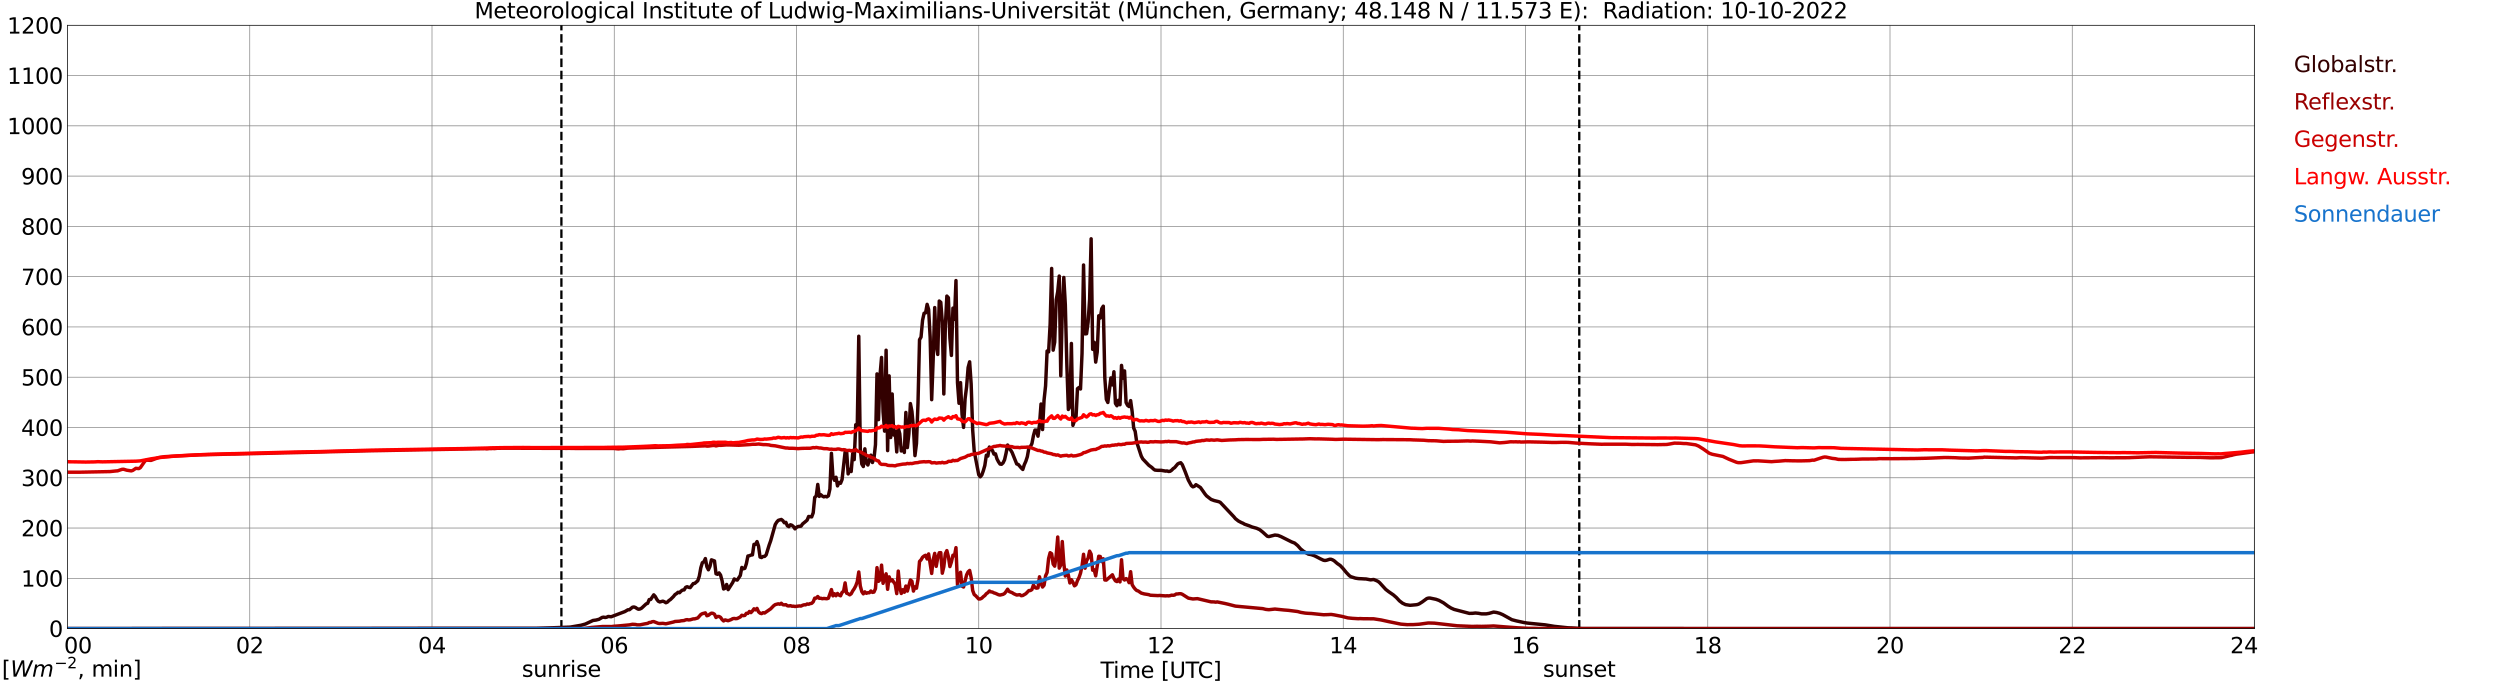 <?xml version="1.0" encoding="utf-8" standalone="no"?>
<!DOCTYPE svg PUBLIC "-//W3C//DTD SVG 1.1//EN"
  "http://www.w3.org/Graphics/SVG/1.1/DTD/svg11.dtd">
<svg xmlns:xlink="http://www.w3.org/1999/xlink" width="1085.4pt" height="296.64pt" viewBox="0 0 1085.4 296.64" xmlns="http://www.w3.org/2000/svg" version="1.1">
 <defs>
  <style type="text/css">*{stroke-linejoin: round; stroke-linecap: butt}</style>
 </defs>
 <g id="figure_1">
  <g id="patch_1">
   <path d="M 0 296.64 
L 1085.4 296.64 
L 1085.4 0 
L 0 0 
z
" style="fill: #ffffff"/>
  </g>
  <g id="axes_1">
   <g id="patch_2">
    <path d="M 29.306 272.909 
L 978.814 272.909 
L 978.814 10.976 
L 29.306 10.976 
z
" style="fill: #ffffff"/>
   </g>
   <g id="patch_3">
    <path d="M 978.814 272.909 
L 978.814 272.909 
L 978.814 10.976 
L 978.814 10.976 
z
" clip-path="url(#p8255a3c069)" style="fill: #d3d3d3; opacity: 0.25; stroke: #d3d3d3; stroke-linejoin: miter"/>
   </g>
   <g id="matplotlib.axis_1">
    <g id="xtick_1">
     <g id="line2d_1">
      <path d="M 29.306 272.909 
L 29.306 10.976 
" clip-path="url(#p8255a3c069)" style="fill: none; stroke: #808080; stroke-width: 0.3; stroke-linecap: square"/>
     </g>
     <g id="line2d_2"/>
     <g id="text_1">
      <!--    00 -->
      <g transform="translate(18.733 283.627) scale(0.095 -0.095)">
       <defs>
        <path id="DejaVuSans-20" transform="scale(0.016)"/>
        <path id="DejaVuSans-30" d="M 2034 4250 
Q 1547 4250 1301 3770 
Q 1056 3291 1056 2328 
Q 1056 1369 1301 889 
Q 1547 409 2034 409 
Q 2525 409 2770 889 
Q 3016 1369 3016 2328 
Q 3016 3291 2770 3770 
Q 2525 4250 2034 4250 
z
M 2034 4750 
Q 2819 4750 3233 4129 
Q 3647 3509 3647 2328 
Q 3647 1150 3233 529 
Q 2819 -91 2034 -91 
Q 1250 -91 836 529 
Q 422 1150 422 2328 
Q 422 3509 836 4129 
Q 1250 4750 2034 4750 
z
" transform="scale(0.016)"/>
       </defs>
       <use xlink:href="#DejaVuSans-20"/>
       <use xlink:href="#DejaVuSans-20" transform="translate(31.787 0)"/>
       <use xlink:href="#DejaVuSans-20" transform="translate(63.574 0)"/>
       <use xlink:href="#DejaVuSans-30" transform="translate(95.361 0)"/>
       <use xlink:href="#DejaVuSans-30" transform="translate(158.984 0)"/>
      </g>
     </g>
    </g>
    <g id="xtick_2">
     <g id="line2d_3">
      <path d="M 108.431 272.909 
L 108.431 10.976 
" clip-path="url(#p8255a3c069)" style="fill: none; stroke: #808080; stroke-width: 0.3; stroke-linecap: square"/>
     </g>
     <g id="line2d_4"/>
     <g id="text_2">
      <!-- 02 -->
      <g transform="translate(102.387 283.627) scale(0.095 -0.095)">
       <defs>
        <path id="DejaVuSans-32" d="M 1228 531 
L 3431 531 
L 3431 0 
L 469 0 
L 469 531 
Q 828 903 1448 1529 
Q 2069 2156 2228 2338 
Q 2531 2678 2651 2914 
Q 2772 3150 2772 3378 
Q 2772 3750 2511 3984 
Q 2250 4219 1831 4219 
Q 1534 4219 1204 4116 
Q 875 4013 500 3803 
L 500 4441 
Q 881 4594 1212 4672 
Q 1544 4750 1819 4750 
Q 2544 4750 2975 4387 
Q 3406 4025 3406 3419 
Q 3406 3131 3298 2873 
Q 3191 2616 2906 2266 
Q 2828 2175 2409 1742 
Q 1991 1309 1228 531 
z
" transform="scale(0.016)"/>
       </defs>
       <use xlink:href="#DejaVuSans-30"/>
       <use xlink:href="#DejaVuSans-32" transform="translate(63.623 0)"/>
      </g>
     </g>
    </g>
    <g id="xtick_3">
     <g id="line2d_5">
      <path d="M 187.557 272.909 
L 187.557 10.976 
" clip-path="url(#p8255a3c069)" style="fill: none; stroke: #808080; stroke-width: 0.3; stroke-linecap: square"/>
     </g>
     <g id="line2d_6"/>
     <g id="text_3">
      <!-- 04 -->
      <g transform="translate(181.513 283.627) scale(0.095 -0.095)">
       <defs>
        <path id="DejaVuSans-34" d="M 2419 4116 
L 825 1625 
L 2419 1625 
L 2419 4116 
z
M 2253 4666 
L 3047 4666 
L 3047 1625 
L 3713 1625 
L 3713 1100 
L 3047 1100 
L 3047 0 
L 2419 0 
L 2419 1100 
L 313 1100 
L 313 1709 
L 2253 4666 
z
" transform="scale(0.016)"/>
       </defs>
       <use xlink:href="#DejaVuSans-30"/>
       <use xlink:href="#DejaVuSans-34" transform="translate(63.623 0)"/>
      </g>
     </g>
    </g>
    <g id="xtick_4">
     <g id="line2d_7">
      <path d="M 266.683 272.909 
L 266.683 10.976 
" clip-path="url(#p8255a3c069)" style="fill: none; stroke: #808080; stroke-width: 0.3; stroke-linecap: square"/>
     </g>
     <g id="line2d_8"/>
     <g id="text_4">
      <!-- 06 -->
      <g transform="translate(260.638 283.627) scale(0.095 -0.095)">
       <defs>
        <path id="DejaVuSans-36" d="M 2113 2584 
Q 1688 2584 1439 2293 
Q 1191 2003 1191 1497 
Q 1191 994 1439 701 
Q 1688 409 2113 409 
Q 2538 409 2786 701 
Q 3034 994 3034 1497 
Q 3034 2003 2786 2293 
Q 2538 2584 2113 2584 
z
M 3366 4563 
L 3366 3988 
Q 3128 4100 2886 4159 
Q 2644 4219 2406 4219 
Q 1781 4219 1451 3797 
Q 1122 3375 1075 2522 
Q 1259 2794 1537 2939 
Q 1816 3084 2150 3084 
Q 2853 3084 3261 2657 
Q 3669 2231 3669 1497 
Q 3669 778 3244 343 
Q 2819 -91 2113 -91 
Q 1303 -91 875 529 
Q 447 1150 447 2328 
Q 447 3434 972 4092 
Q 1497 4750 2381 4750 
Q 2619 4750 2861 4703 
Q 3103 4656 3366 4563 
z
" transform="scale(0.016)"/>
       </defs>
       <use xlink:href="#DejaVuSans-30"/>
       <use xlink:href="#DejaVuSans-36" transform="translate(63.623 0)"/>
      </g>
     </g>
    </g>
    <g id="xtick_5">
     <g id="line2d_9">
      <path d="M 345.808 272.909 
L 345.808 10.976 
" clip-path="url(#p8255a3c069)" style="fill: none; stroke: #808080; stroke-width: 0.3; stroke-linecap: square"/>
     </g>
     <g id="line2d_10"/>
     <g id="text_5">
      <!-- 08 -->
      <g transform="translate(339.764 283.627) scale(0.095 -0.095)">
       <defs>
        <path id="DejaVuSans-38" d="M 2034 2216 
Q 1584 2216 1326 1975 
Q 1069 1734 1069 1313 
Q 1069 891 1326 650 
Q 1584 409 2034 409 
Q 2484 409 2743 651 
Q 3003 894 3003 1313 
Q 3003 1734 2745 1975 
Q 2488 2216 2034 2216 
z
M 1403 2484 
Q 997 2584 770 2862 
Q 544 3141 544 3541 
Q 544 4100 942 4425 
Q 1341 4750 2034 4750 
Q 2731 4750 3128 4425 
Q 3525 4100 3525 3541 
Q 3525 3141 3298 2862 
Q 3072 2584 2669 2484 
Q 3125 2378 3379 2068 
Q 3634 1759 3634 1313 
Q 3634 634 3220 271 
Q 2806 -91 2034 -91 
Q 1263 -91 848 271 
Q 434 634 434 1313 
Q 434 1759 690 2068 
Q 947 2378 1403 2484 
z
M 1172 3481 
Q 1172 3119 1398 2916 
Q 1625 2713 2034 2713 
Q 2441 2713 2670 2916 
Q 2900 3119 2900 3481 
Q 2900 3844 2670 4047 
Q 2441 4250 2034 4250 
Q 1625 4250 1398 4047 
Q 1172 3844 1172 3481 
z
" transform="scale(0.016)"/>
       </defs>
       <use xlink:href="#DejaVuSans-30"/>
       <use xlink:href="#DejaVuSans-38" transform="translate(63.623 0)"/>
      </g>
     </g>
    </g>
    <g id="xtick_6">
     <g id="line2d_11">
      <path d="M 424.934 272.909 
L 424.934 10.976 
" clip-path="url(#p8255a3c069)" style="fill: none; stroke: #808080; stroke-width: 0.3; stroke-linecap: square"/>
     </g>
     <g id="line2d_12"/>
     <g id="text_6">
      <!-- 10 -->
      <g transform="translate(418.89 283.627) scale(0.095 -0.095)">
       <defs>
        <path id="DejaVuSans-31" d="M 794 531 
L 1825 531 
L 1825 4091 
L 703 3866 
L 703 4441 
L 1819 4666 
L 2450 4666 
L 2450 531 
L 3481 531 
L 3481 0 
L 794 0 
L 794 531 
z
" transform="scale(0.016)"/>
       </defs>
       <use xlink:href="#DejaVuSans-31"/>
       <use xlink:href="#DejaVuSans-30" transform="translate(63.623 0)"/>
      </g>
     </g>
    </g>
    <g id="xtick_7">
     <g id="line2d_13">
      <path d="M 504.06 272.909 
L 504.06 10.976 
" clip-path="url(#p8255a3c069)" style="fill: none; stroke: #808080; stroke-width: 0.3; stroke-linecap: square"/>
     </g>
     <g id="line2d_14"/>
     <g id="text_7">
      <!-- 12 -->
      <g transform="translate(498.015 283.627) scale(0.095 -0.095)">
       <use xlink:href="#DejaVuSans-31"/>
       <use xlink:href="#DejaVuSans-32" transform="translate(63.623 0)"/>
      </g>
     </g>
    </g>
    <g id="xtick_8">
     <g id="line2d_15">
      <path d="M 583.185 272.909 
L 583.185 10.976 
" clip-path="url(#p8255a3c069)" style="fill: none; stroke: #808080; stroke-width: 0.3; stroke-linecap: square"/>
     </g>
     <g id="line2d_16"/>
     <g id="text_8">
      <!-- 14 -->
      <g transform="translate(577.141 283.627) scale(0.095 -0.095)">
       <use xlink:href="#DejaVuSans-31"/>
       <use xlink:href="#DejaVuSans-34" transform="translate(63.623 0)"/>
      </g>
     </g>
    </g>
    <g id="xtick_9">
     <g id="line2d_17">
      <path d="M 662.311 272.909 
L 662.311 10.976 
" clip-path="url(#p8255a3c069)" style="fill: none; stroke: #808080; stroke-width: 0.3; stroke-linecap: square"/>
     </g>
     <g id="line2d_18"/>
     <g id="text_9">
      <!-- 16 -->
      <g transform="translate(656.267 283.627) scale(0.095 -0.095)">
       <use xlink:href="#DejaVuSans-31"/>
       <use xlink:href="#DejaVuSans-36" transform="translate(63.623 0)"/>
      </g>
     </g>
    </g>
    <g id="xtick_10">
     <g id="line2d_19">
      <path d="M 741.437 272.909 
L 741.437 10.976 
" clip-path="url(#p8255a3c069)" style="fill: none; stroke: #808080; stroke-width: 0.3; stroke-linecap: square"/>
     </g>
     <g id="line2d_20"/>
     <g id="text_10">
      <!-- 18 -->
      <g transform="translate(735.392 283.627) scale(0.095 -0.095)">
       <use xlink:href="#DejaVuSans-31"/>
       <use xlink:href="#DejaVuSans-38" transform="translate(63.623 0)"/>
      </g>
     </g>
    </g>
    <g id="xtick_11">
     <g id="line2d_21">
      <path d="M 820.562 272.909 
L 820.562 10.976 
" clip-path="url(#p8255a3c069)" style="fill: none; stroke: #808080; stroke-width: 0.3; stroke-linecap: square"/>
     </g>
     <g id="line2d_22"/>
     <g id="text_11">
      <!-- 20 -->
      <g transform="translate(814.518 283.627) scale(0.095 -0.095)">
       <use xlink:href="#DejaVuSans-32"/>
       <use xlink:href="#DejaVuSans-30" transform="translate(63.623 0)"/>
      </g>
     </g>
    </g>
    <g id="xtick_12">
     <g id="line2d_23">
      <path d="M 899.688 272.909 
L 899.688 10.976 
" clip-path="url(#p8255a3c069)" style="fill: none; stroke: #808080; stroke-width: 0.3; stroke-linecap: square"/>
     </g>
     <g id="line2d_24"/>
     <g id="text_12">
      <!-- 22 -->
      <g transform="translate(893.644 283.627) scale(0.095 -0.095)">
       <use xlink:href="#DejaVuSans-32"/>
       <use xlink:href="#DejaVuSans-32" transform="translate(63.623 0)"/>
      </g>
     </g>
    </g>
    <g id="xtick_13">
     <g id="line2d_25">
      <path d="M 978.814 272.909 
L 978.814 10.976 
" clip-path="url(#p8255a3c069)" style="fill: none; stroke: #808080; stroke-width: 0.3; stroke-linecap: square"/>
     </g>
     <g id="line2d_26"/>
     <g id="text_13">
      <!-- 24    -->
      <g transform="translate(968.241 283.627) scale(0.095 -0.095)">
       <use xlink:href="#DejaVuSans-32"/>
       <use xlink:href="#DejaVuSans-34" transform="translate(63.623 0)"/>
       <use xlink:href="#DejaVuSans-20" transform="translate(127.246 0)"/>
       <use xlink:href="#DejaVuSans-20" transform="translate(159.033 0)"/>
       <use xlink:href="#DejaVuSans-20" transform="translate(190.82 0)"/>
      </g>
     </g>
    </g>
    <g id="text_14">
     <!-- Time [UTC] -->
     <g transform="translate(477.806 294.322) scale(0.095 -0.095)">
      <defs>
       <path id="DejaVuSans-54" d="M -19 4666 
L 3928 4666 
L 3928 4134 
L 2272 4134 
L 2272 0 
L 1638 0 
L 1638 4134 
L -19 4134 
L -19 4666 
z
" transform="scale(0.016)"/>
       <path id="DejaVuSans-69" d="M 603 3500 
L 1178 3500 
L 1178 0 
L 603 0 
L 603 3500 
z
M 603 4863 
L 1178 4863 
L 1178 4134 
L 603 4134 
L 603 4863 
z
" transform="scale(0.016)"/>
       <path id="DejaVuSans-6d" d="M 3328 2828 
Q 3544 3216 3844 3400 
Q 4144 3584 4550 3584 
Q 5097 3584 5394 3201 
Q 5691 2819 5691 2113 
L 5691 0 
L 5113 0 
L 5113 2094 
Q 5113 2597 4934 2840 
Q 4756 3084 4391 3084 
Q 3944 3084 3684 2787 
Q 3425 2491 3425 1978 
L 3425 0 
L 2847 0 
L 2847 2094 
Q 2847 2600 2669 2842 
Q 2491 3084 2119 3084 
Q 1678 3084 1418 2786 
Q 1159 2488 1159 1978 
L 1159 0 
L 581 0 
L 581 3500 
L 1159 3500 
L 1159 2956 
Q 1356 3278 1631 3431 
Q 1906 3584 2284 3584 
Q 2666 3584 2933 3390 
Q 3200 3197 3328 2828 
z
" transform="scale(0.016)"/>
       <path id="DejaVuSans-65" d="M 3597 1894 
L 3597 1613 
L 953 1613 
Q 991 1019 1311 708 
Q 1631 397 2203 397 
Q 2534 397 2845 478 
Q 3156 559 3463 722 
L 3463 178 
Q 3153 47 2828 -22 
Q 2503 -91 2169 -91 
Q 1331 -91 842 396 
Q 353 884 353 1716 
Q 353 2575 817 3079 
Q 1281 3584 2069 3584 
Q 2775 3584 3186 3129 
Q 3597 2675 3597 1894 
z
M 3022 2063 
Q 3016 2534 2758 2815 
Q 2500 3097 2075 3097 
Q 1594 3097 1305 2825 
Q 1016 2553 972 2059 
L 3022 2063 
z
" transform="scale(0.016)"/>
       <path id="DejaVuSans-5b" d="M 550 4863 
L 1875 4863 
L 1875 4416 
L 1125 4416 
L 1125 -397 
L 1875 -397 
L 1875 -844 
L 550 -844 
L 550 4863 
z
" transform="scale(0.016)"/>
       <path id="DejaVuSans-55" d="M 556 4666 
L 1191 4666 
L 1191 1831 
Q 1191 1081 1462 751 
Q 1734 422 2344 422 
Q 2950 422 3222 751 
Q 3494 1081 3494 1831 
L 3494 4666 
L 4128 4666 
L 4128 1753 
Q 4128 841 3676 375 
Q 3225 -91 2344 -91 
Q 1459 -91 1007 375 
Q 556 841 556 1753 
L 556 4666 
z
" transform="scale(0.016)"/>
       <path id="DejaVuSans-43" d="M 4122 4306 
L 4122 3641 
Q 3803 3938 3442 4084 
Q 3081 4231 2675 4231 
Q 1875 4231 1450 3742 
Q 1025 3253 1025 2328 
Q 1025 1406 1450 917 
Q 1875 428 2675 428 
Q 3081 428 3442 575 
Q 3803 722 4122 1019 
L 4122 359 
Q 3791 134 3420 21 
Q 3050 -91 2638 -91 
Q 1578 -91 968 557 
Q 359 1206 359 2328 
Q 359 3453 968 4101 
Q 1578 4750 2638 4750 
Q 3056 4750 3426 4639 
Q 3797 4528 4122 4306 
z
" transform="scale(0.016)"/>
       <path id="DejaVuSans-5d" d="M 1947 4863 
L 1947 -844 
L 622 -844 
L 622 -397 
L 1369 -397 
L 1369 4416 
L 622 4416 
L 622 4863 
L 1947 4863 
z
" transform="scale(0.016)"/>
      </defs>
      <use xlink:href="#DejaVuSans-54"/>
      <use xlink:href="#DejaVuSans-69" transform="translate(57.959 0)"/>
      <use xlink:href="#DejaVuSans-6d" transform="translate(85.742 0)"/>
      <use xlink:href="#DejaVuSans-65" transform="translate(183.154 0)"/>
      <use xlink:href="#DejaVuSans-20" transform="translate(244.678 0)"/>
      <use xlink:href="#DejaVuSans-5b" transform="translate(276.465 0)"/>
      <use xlink:href="#DejaVuSans-55" transform="translate(315.479 0)"/>
      <use xlink:href="#DejaVuSans-54" transform="translate(388.672 0)"/>
      <use xlink:href="#DejaVuSans-43" transform="translate(443.881 0)"/>
      <use xlink:href="#DejaVuSans-5d" transform="translate(513.705 0)"/>
     </g>
    </g>
   </g>
   <g id="matplotlib.axis_2">
    <g id="ytick_1">
     <g id="line2d_27">
      <path d="M 29.306 272.909 
L 978.814 272.909 
" clip-path="url(#p8255a3c069)" style="fill: none; stroke: #808080; stroke-width: 0.3; stroke-linecap: square"/>
     </g>
     <g id="line2d_28"/>
     <g id="text_15">
      <!-- 0 -->
      <g transform="translate(21.261 276.518) scale(0.095 -0.095)">
       <use xlink:href="#DejaVuSans-30"/>
      </g>
     </g>
    </g>
    <g id="ytick_2">
     <g id="line2d_29">
      <path d="M 29.306 251.081 
L 978.814 251.081 
" clip-path="url(#p8255a3c069)" style="fill: none; stroke: #808080; stroke-width: 0.3; stroke-linecap: square"/>
     </g>
     <g id="line2d_30"/>
     <g id="text_16">
      <!-- 100 -->
      <g transform="translate(9.173 254.69) scale(0.095 -0.095)">
       <use xlink:href="#DejaVuSans-31"/>
       <use xlink:href="#DejaVuSans-30" transform="translate(63.623 0)"/>
       <use xlink:href="#DejaVuSans-30" transform="translate(127.246 0)"/>
      </g>
     </g>
    </g>
    <g id="ytick_3">
     <g id="line2d_31">
      <path d="M 29.306 229.253 
L 978.814 229.253 
" clip-path="url(#p8255a3c069)" style="fill: none; stroke: #808080; stroke-width: 0.3; stroke-linecap: square"/>
     </g>
     <g id="line2d_32"/>
     <g id="text_17">
      <!-- 200 -->
      <g transform="translate(9.173 232.863) scale(0.095 -0.095)">
       <use xlink:href="#DejaVuSans-32"/>
       <use xlink:href="#DejaVuSans-30" transform="translate(63.623 0)"/>
       <use xlink:href="#DejaVuSans-30" transform="translate(127.246 0)"/>
      </g>
     </g>
    </g>
    <g id="ytick_4">
     <g id="line2d_33">
      <path d="M 29.306 207.426 
L 978.814 207.426 
" clip-path="url(#p8255a3c069)" style="fill: none; stroke: #808080; stroke-width: 0.3; stroke-linecap: square"/>
     </g>
     <g id="line2d_34"/>
     <g id="text_18">
      <!-- 300 -->
      <g transform="translate(9.173 211.035) scale(0.095 -0.095)">
       <defs>
        <path id="DejaVuSans-33" d="M 2597 2516 
Q 3050 2419 3304 2112 
Q 3559 1806 3559 1356 
Q 3559 666 3084 287 
Q 2609 -91 1734 -91 
Q 1441 -91 1130 -33 
Q 819 25 488 141 
L 488 750 
Q 750 597 1062 519 
Q 1375 441 1716 441 
Q 2309 441 2620 675 
Q 2931 909 2931 1356 
Q 2931 1769 2642 2001 
Q 2353 2234 1838 2234 
L 1294 2234 
L 1294 2753 
L 1863 2753 
Q 2328 2753 2575 2939 
Q 2822 3125 2822 3475 
Q 2822 3834 2567 4026 
Q 2313 4219 1838 4219 
Q 1578 4219 1281 4162 
Q 984 4106 628 3988 
L 628 4550 
Q 988 4650 1302 4700 
Q 1616 4750 1894 4750 
Q 2613 4750 3031 4423 
Q 3450 4097 3450 3541 
Q 3450 3153 3228 2886 
Q 3006 2619 2597 2516 
z
" transform="scale(0.016)"/>
       </defs>
       <use xlink:href="#DejaVuSans-33"/>
       <use xlink:href="#DejaVuSans-30" transform="translate(63.623 0)"/>
       <use xlink:href="#DejaVuSans-30" transform="translate(127.246 0)"/>
      </g>
     </g>
    </g>
    <g id="ytick_5">
     <g id="line2d_35">
      <path d="M 29.306 185.598 
L 978.814 185.598 
" clip-path="url(#p8255a3c069)" style="fill: none; stroke: #808080; stroke-width: 0.3; stroke-linecap: square"/>
     </g>
     <g id="line2d_36"/>
     <g id="text_19">
      <!-- 400 -->
      <g transform="translate(9.173 189.207) scale(0.095 -0.095)">
       <use xlink:href="#DejaVuSans-34"/>
       <use xlink:href="#DejaVuSans-30" transform="translate(63.623 0)"/>
       <use xlink:href="#DejaVuSans-30" transform="translate(127.246 0)"/>
      </g>
     </g>
    </g>
    <g id="ytick_6">
     <g id="line2d_37">
      <path d="M 29.306 163.77 
L 978.814 163.77 
" clip-path="url(#p8255a3c069)" style="fill: none; stroke: #808080; stroke-width: 0.3; stroke-linecap: square"/>
     </g>
     <g id="line2d_38"/>
     <g id="text_20">
      <!-- 500 -->
      <g transform="translate(9.173 167.379) scale(0.095 -0.095)">
       <defs>
        <path id="DejaVuSans-35" d="M 691 4666 
L 3169 4666 
L 3169 4134 
L 1269 4134 
L 1269 2991 
Q 1406 3038 1543 3061 
Q 1681 3084 1819 3084 
Q 2600 3084 3056 2656 
Q 3513 2228 3513 1497 
Q 3513 744 3044 326 
Q 2575 -91 1722 -91 
Q 1428 -91 1123 -41 
Q 819 9 494 109 
L 494 744 
Q 775 591 1075 516 
Q 1375 441 1709 441 
Q 2250 441 2565 725 
Q 2881 1009 2881 1497 
Q 2881 1984 2565 2268 
Q 2250 2553 1709 2553 
Q 1456 2553 1204 2497 
Q 953 2441 691 2322 
L 691 4666 
z
" transform="scale(0.016)"/>
       </defs>
       <use xlink:href="#DejaVuSans-35"/>
       <use xlink:href="#DejaVuSans-30" transform="translate(63.623 0)"/>
       <use xlink:href="#DejaVuSans-30" transform="translate(127.246 0)"/>
      </g>
     </g>
    </g>
    <g id="ytick_7">
     <g id="line2d_39">
      <path d="M 29.306 141.942 
L 978.814 141.942 
" clip-path="url(#p8255a3c069)" style="fill: none; stroke: #808080; stroke-width: 0.3; stroke-linecap: square"/>
     </g>
     <g id="line2d_40"/>
     <g id="text_21">
      <!-- 600 -->
      <g transform="translate(9.173 145.551) scale(0.095 -0.095)">
       <use xlink:href="#DejaVuSans-36"/>
       <use xlink:href="#DejaVuSans-30" transform="translate(63.623 0)"/>
       <use xlink:href="#DejaVuSans-30" transform="translate(127.246 0)"/>
      </g>
     </g>
    </g>
    <g id="ytick_8">
     <g id="line2d_41">
      <path d="M 29.306 120.114 
L 978.814 120.114 
" clip-path="url(#p8255a3c069)" style="fill: none; stroke: #808080; stroke-width: 0.3; stroke-linecap: square"/>
     </g>
     <g id="line2d_42"/>
     <g id="text_22">
      <!-- 700 -->
      <g transform="translate(9.173 123.724) scale(0.095 -0.095)">
       <defs>
        <path id="DejaVuSans-37" d="M 525 4666 
L 3525 4666 
L 3525 4397 
L 1831 0 
L 1172 0 
L 2766 4134 
L 525 4134 
L 525 4666 
z
" transform="scale(0.016)"/>
       </defs>
       <use xlink:href="#DejaVuSans-37"/>
       <use xlink:href="#DejaVuSans-30" transform="translate(63.623 0)"/>
       <use xlink:href="#DejaVuSans-30" transform="translate(127.246 0)"/>
      </g>
     </g>
    </g>
    <g id="ytick_9">
     <g id="line2d_43">
      <path d="M 29.306 98.287 
L 978.814 98.287 
" clip-path="url(#p8255a3c069)" style="fill: none; stroke: #808080; stroke-width: 0.3; stroke-linecap: square"/>
     </g>
     <g id="line2d_44"/>
     <g id="text_23">
      <!-- 800 -->
      <g transform="translate(9.173 101.896) scale(0.095 -0.095)">
       <use xlink:href="#DejaVuSans-38"/>
       <use xlink:href="#DejaVuSans-30" transform="translate(63.623 0)"/>
       <use xlink:href="#DejaVuSans-30" transform="translate(127.246 0)"/>
      </g>
     </g>
    </g>
    <g id="ytick_10">
     <g id="line2d_45">
      <path d="M 29.306 76.459 
L 978.814 76.459 
" clip-path="url(#p8255a3c069)" style="fill: none; stroke: #808080; stroke-width: 0.3; stroke-linecap: square"/>
     </g>
     <g id="line2d_46"/>
     <g id="text_24">
      <!-- 900 -->
      <g transform="translate(9.173 80.068) scale(0.095 -0.095)">
       <defs>
        <path id="DejaVuSans-39" d="M 703 97 
L 703 672 
Q 941 559 1184 500 
Q 1428 441 1663 441 
Q 2288 441 2617 861 
Q 2947 1281 2994 2138 
Q 2813 1869 2534 1725 
Q 2256 1581 1919 1581 
Q 1219 1581 811 2004 
Q 403 2428 403 3163 
Q 403 3881 828 4315 
Q 1253 4750 1959 4750 
Q 2769 4750 3195 4129 
Q 3622 3509 3622 2328 
Q 3622 1225 3098 567 
Q 2575 -91 1691 -91 
Q 1453 -91 1209 -44 
Q 966 3 703 97 
z
M 1959 2075 
Q 2384 2075 2632 2365 
Q 2881 2656 2881 3163 
Q 2881 3666 2632 3958 
Q 2384 4250 1959 4250 
Q 1534 4250 1286 3958 
Q 1038 3666 1038 3163 
Q 1038 2656 1286 2365 
Q 1534 2075 1959 2075 
z
" transform="scale(0.016)"/>
       </defs>
       <use xlink:href="#DejaVuSans-39"/>
       <use xlink:href="#DejaVuSans-30" transform="translate(63.623 0)"/>
       <use xlink:href="#DejaVuSans-30" transform="translate(127.246 0)"/>
      </g>
     </g>
    </g>
    <g id="ytick_11">
     <g id="line2d_47">
      <path d="M 29.306 54.631 
L 978.814 54.631 
" clip-path="url(#p8255a3c069)" style="fill: none; stroke: #808080; stroke-width: 0.3; stroke-linecap: square"/>
     </g>
     <g id="line2d_48"/>
     <g id="text_25">
      <!-- 1000 -->
      <g transform="translate(3.128 58.24) scale(0.095 -0.095)">
       <use xlink:href="#DejaVuSans-31"/>
       <use xlink:href="#DejaVuSans-30" transform="translate(63.623 0)"/>
       <use xlink:href="#DejaVuSans-30" transform="translate(127.246 0)"/>
       <use xlink:href="#DejaVuSans-30" transform="translate(190.869 0)"/>
      </g>
     </g>
    </g>
    <g id="ytick_12">
     <g id="line2d_49">
      <path d="M 29.306 32.803 
L 978.814 32.803 
" clip-path="url(#p8255a3c069)" style="fill: none; stroke: #808080; stroke-width: 0.3; stroke-linecap: square"/>
     </g>
     <g id="line2d_50"/>
     <g id="text_26">
      <!-- 1100 -->
      <g transform="translate(3.128 36.413) scale(0.095 -0.095)">
       <use xlink:href="#DejaVuSans-31"/>
       <use xlink:href="#DejaVuSans-31" transform="translate(63.623 0)"/>
       <use xlink:href="#DejaVuSans-30" transform="translate(127.246 0)"/>
       <use xlink:href="#DejaVuSans-30" transform="translate(190.869 0)"/>
      </g>
     </g>
    </g>
    <g id="ytick_13">
     <g id="line2d_51">
      <path d="M 29.306 10.976 
L 978.814 10.976 
" clip-path="url(#p8255a3c069)" style="fill: none; stroke: #808080; stroke-width: 0.3; stroke-linecap: square"/>
     </g>
     <g id="line2d_52"/>
     <g id="text_27">
      <!-- 1200 -->
      <g transform="translate(3.128 14.585) scale(0.095 -0.095)">
       <use xlink:href="#DejaVuSans-31"/>
       <use xlink:href="#DejaVuSans-32" transform="translate(63.623 0)"/>
       <use xlink:href="#DejaVuSans-30" transform="translate(127.246 0)"/>
       <use xlink:href="#DejaVuSans-30" transform="translate(190.869 0)"/>
      </g>
     </g>
    </g>
   </g>
   <g id="line2d_53">
    <path d="M 243.736 272.909 
L 243.736 10.976 
" clip-path="url(#p8255a3c069)" style="fill: none; stroke-dasharray: 3.7,1.6; stroke-dashoffset: 0; stroke: #000000"/>
   </g>
   <g id="line2d_54">
    <path d="M 685.653 272.909 
L 685.653 10.976 
" clip-path="url(#p8255a3c069)" style="fill: none; stroke-dasharray: 3.7,1.6; stroke-dashoffset: 0; stroke: #000000"/>
   </g>
   <g id="line2d_55">
    <path d="M 29.306 272.909 
L 233.054 272.813 
L 247.561 272.265 
L 252.176 271.475 
L 254.155 270.927 
L 257.451 269.386 
L 258.77 269.205 
L 260.089 268.86 
L 261.408 268.07 
L 262.067 267.947 
L 262.726 268.089 
L 263.386 267.967 
L 264.045 267.644 
L 265.364 267.766 
L 271.298 265.516 
L 272.617 264.745 
L 273.277 264.726 
L 274.595 263.63 
L 275.255 263.529 
L 275.914 263.752 
L 276.573 264.219 
L 277.233 264.523 
L 277.892 264.381 
L 278.552 264.036 
L 280.53 262.191 
L 281.189 261.929 
L 281.849 260.327 
L 282.508 260.247 
L 283.827 258.26 
L 284.486 258.989 
L 285.145 260.185 
L 285.805 261.037 
L 286.464 261.34 
L 287.783 260.995 
L 288.442 261.259 
L 289.102 261.685 
L 289.761 261.401 
L 290.42 260.733 
L 291.08 260.286 
L 292.399 258.989 
L 293.058 258.138 
L 293.717 257.734 
L 294.377 257.145 
L 295.036 257.328 
L 295.696 256.619 
L 296.355 256.173 
L 297.014 256.112 
L 297.674 254.997 
L 298.333 254.733 
L 298.992 254.997 
L 299.652 255.119 
L 300.971 253.375 
L 301.63 253.294 
L 302.949 252.14 
L 303.608 250.173 
L 304.267 246.506 
L 304.927 244.317 
L 305.586 243.93 
L 306.246 242.511 
L 306.905 246.058 
L 307.564 247.377 
L 308.224 245.917 
L 308.883 243.059 
L 310.202 243.546 
L 310.861 249.099 
L 311.521 249.344 
L 312.18 248.735 
L 312.839 249.667 
L 313.499 252.14 
L 314.158 255.706 
L 314.818 255.403 
L 315.477 253.761 
L 316.136 255.99 
L 318.114 252.888 
L 318.774 251.369 
L 319.433 251.714 
L 320.093 251.836 
L 321.411 249.85 
L 322.071 246.364 
L 322.73 246.951 
L 323.39 246.729 
L 324.049 244.701 
L 324.708 241.398 
L 325.368 241.276 
L 326.027 240.992 
L 326.686 240.892 
L 327.346 236.352 
L 328.005 236.352 
L 328.665 235.136 
L 329.324 237.1 
L 329.983 241.844 
L 330.643 242.066 
L 331.302 241.579 
L 331.961 241.579 
L 332.621 240.931 
L 333.94 236.635 
L 334.599 234.791 
L 336.577 227.738 
L 337.236 226.665 
L 337.896 225.914 
L 339.215 225.529 
L 339.874 226.036 
L 340.533 226.968 
L 341.193 226.785 
L 341.852 228.306 
L 342.512 228.649 
L 343.171 227.839 
L 343.83 228.061 
L 344.49 228.649 
L 345.149 229.603 
L 345.808 228.932 
L 346.468 228.59 
L 347.787 228.426 
L 348.446 227.474 
L 349.765 226.4 
L 350.424 225.813 
L 351.083 224.231 
L 352.402 224.414 
L 353.062 222.631 
L 353.721 215.962 
L 354.38 215.334 
L 355.04 210.329 
L 355.699 215.517 
L 356.359 214.788 
L 357.018 215.375 
L 357.677 215.72 
L 358.337 215.495 
L 358.996 215.72 
L 359.655 215.253 
L 360.315 212.293 
L 360.974 196.811 
L 361.634 207.105 
L 362.293 208.523 
L 362.952 207.207 
L 363.612 210.957 
L 364.271 209.477 
L 364.93 209.822 
L 365.59 208.2 
L 366.909 196.221 
L 367.568 195.695 
L 368.227 205.747 
L 368.887 203.782 
L 369.546 204.715 
L 370.206 196.891 
L 370.865 199.546 
L 371.524 184.406 
L 372.184 185.176 
L 372.843 145.98 
L 373.502 194.803 
L 374.162 201.493 
L 374.821 202.545 
L 375.481 194.864 
L 376.14 200.965 
L 376.799 201.877 
L 378.118 197.62 
L 378.777 200.803 
L 379.437 199.02 
L 380.096 193.08 
L 380.756 162.336 
L 381.415 182.197 
L 382.074 162.842 
L 382.734 155.2 
L 383.393 178.814 
L 384.053 187.182 
L 384.712 152.059 
L 385.371 195.634 
L 386.031 163.187 
L 386.69 189.959 
L 387.349 171.05 
L 388.009 188.865 
L 388.668 187.143 
L 389.328 196.202 
L 389.987 185.825 
L 390.646 188.339 
L 391.306 195.796 
L 391.965 194.58 
L 392.624 196.446 
L 393.284 179.076 
L 393.943 194.318 
L 394.603 188.278 
L 395.262 175.225 
L 395.921 178.589 
L 396.581 185.825 
L 397.24 197.804 
L 397.899 192.554 
L 398.559 174.941 
L 399.218 147.5 
L 399.878 146.345 
L 400.537 139.048 
L 401.196 136.009 
L 401.856 135.826 
L 402.515 132.137 
L 403.175 134.407 
L 403.834 146.384 
L 404.493 173.523 
L 405.153 155.89 
L 405.812 133.536 
L 406.471 149.547 
L 407.131 153.884 
L 407.79 130.699 
L 408.45 131.247 
L 409.109 139.96 
L 409.768 171.05 
L 410.428 141.805 
L 411.087 128.551 
L 411.746 129.26 
L 412.406 146.771 
L 413.065 154.31 
L 413.725 133.779 
L 414.384 138.644 
L 415.043 121.821 
L 415.703 166.145 
L 416.362 175.083 
L 417.022 166.125 
L 417.681 179.927 
L 418.34 185.561 
L 419 173.178 
L 419.659 167.869 
L 420.318 159.579 
L 420.978 157.086 
L 421.637 166.795 
L 422.297 186.718 
L 422.956 195.857 
L 424.934 206.133 
L 425.593 207.004 
L 426.253 206.234 
L 426.912 204.389 
L 427.572 202.1 
L 428.231 197.64 
L 428.89 198.005 
L 429.55 194.093 
L 430.209 195.108 
L 430.869 195.553 
L 431.528 197.156 
L 432.187 197.033 
L 432.847 199.242 
L 433.506 200.5 
L 434.165 201.471 
L 434.825 201.573 
L 435.484 200.965 
L 436.144 199.607 
L 436.803 196.73 
L 437.462 193.222 
L 438.122 194.641 
L 438.781 195.392 
L 439.44 196.505 
L 441.419 201.432 
L 442.078 201.635 
L 443.397 203.173 
L 444.056 203.822 
L 444.716 201.735 
L 445.375 200.275 
L 446.034 198.249 
L 446.694 194.46 
L 447.353 193.912 
L 448.012 192.594 
L 448.672 189.188 
L 449.331 186.737 
L 449.991 186.757 
L 450.65 189.372 
L 451.309 184.325 
L 451.969 175.409 
L 452.628 186.495 
L 453.287 173.706 
L 453.947 167.524 
L 454.606 152.404 
L 455.266 152.769 
L 455.925 140.731 
L 456.584 116.552 
L 457.244 152.02 
L 457.903 148.534 
L 458.563 130.171 
L 459.222 126.665 
L 459.881 119.855 
L 460.541 163.146 
L 461.2 134.591 
L 461.859 120.464 
L 462.519 132.321 
L 463.178 158.202 
L 463.838 177.779 
L 464.497 176.461 
L 465.156 149.121 
L 465.816 184.67 
L 466.475 182.765 
L 467.134 181.852 
L 467.794 168.76 
L 468.453 168.234 
L 469.113 168.882 
L 469.772 153.478 
L 470.431 115.053 
L 471.091 144.965 
L 471.75 144.885 
L 472.409 139.818 
L 473.069 129.948 
L 473.728 103.683 
L 474.388 151.675 
L 475.047 148.595 
L 475.706 157.209 
L 476.366 152.83 
L 477.025 137.103 
L 477.685 138.096 
L 478.344 134.001 
L 479.003 132.927 
L 479.663 163.958 
L 480.322 173.381 
L 480.981 174.738 
L 482.3 164.078 
L 482.96 167.118 
L 483.619 161.404 
L 484.278 175.144 
L 484.938 176.157 
L 485.597 173.767 
L 486.256 175.712 
L 486.916 158.647 
L 487.575 164.22 
L 488.235 161.039 
L 488.894 174.738 
L 489.553 175.996 
L 490.213 176.502 
L 490.872 173.929 
L 491.532 178.691 
L 492.191 185.805 
L 492.85 187.285 
L 493.51 191.945 
L 495.488 198.005 
L 496.147 199.242 
L 498.785 202.019 
L 500.103 202.97 
L 500.763 203.619 
L 501.422 204.086 
L 502.741 204.208 
L 504.06 204.186 
L 506.038 204.531 
L 506.697 204.47 
L 507.357 204.695 
L 508.016 204.612 
L 508.675 204.147 
L 509.335 203.457 
L 509.994 203.012 
L 511.313 201.432 
L 511.972 201.087 
L 512.632 200.903 
L 513.291 201.715 
L 514.61 204.937 
L 515.929 208.443 
L 517.247 210.835 
L 517.907 211.361 
L 518.566 211.138 
L 519.226 210.429 
L 520.544 211.241 
L 521.204 211.686 
L 523.182 214.504 
L 523.841 215.294 
L 525.819 216.833 
L 527.138 217.32 
L 529.116 217.807 
L 529.776 218.091 
L 535.71 224.373 
L 536.369 225.185 
L 537.688 226.217 
L 539.007 226.907 
L 539.666 227.171 
L 540.326 227.575 
L 542.304 228.264 
L 543.623 228.812 
L 545.601 229.358 
L 546.919 229.967 
L 548.238 231.021 
L 550.216 232.824 
L 550.876 232.966 
L 553.513 232.298 
L 554.832 232.44 
L 556.151 232.966 
L 560.766 235.278 
L 562.085 235.784 
L 563.404 236.878 
L 564.723 238.377 
L 566.042 239.412 
L 568.02 240.567 
L 569.338 240.811 
L 570.657 241.276 
L 571.976 241.944 
L 573.295 242.634 
L 574.613 243.243 
L 575.273 243.343 
L 575.932 243.243 
L 577.251 242.817 
L 577.91 242.817 
L 578.57 243.079 
L 579.229 243.465 
L 580.548 244.62 
L 581.867 245.532 
L 583.185 246.932 
L 584.504 248.551 
L 585.823 249.931 
L 586.482 250.376 
L 588.46 251.005 
L 589.779 251.208 
L 591.098 251.269 
L 592.417 251.35 
L 593.076 251.369 
L 595.054 251.753 
L 596.373 251.592 
L 597.692 252.12 
L 598.351 252.463 
L 599.011 253.011 
L 601.648 255.909 
L 602.967 256.922 
L 604.945 258.28 
L 606.264 259.435 
L 607.582 260.853 
L 608.901 261.868 
L 610.22 262.497 
L 612.198 262.8 
L 614.836 262.556 
L 615.495 262.436 
L 616.154 262.172 
L 617.473 261.34 
L 619.451 259.882 
L 620.111 259.679 
L 620.77 259.638 
L 623.408 260.185 
L 624.726 260.653 
L 626.705 261.726 
L 628.683 263.185 
L 630.001 263.997 
L 631.32 264.584 
L 637.914 266.306 
L 639.233 266.286 
L 640.552 266.144 
L 641.87 266.267 
L 643.189 266.509 
L 645.167 266.529 
L 646.486 266.306 
L 648.464 265.738 
L 649.783 265.922 
L 651.102 266.286 
L 652.42 266.854 
L 656.377 269.043 
L 658.355 269.569 
L 660.333 269.995 
L 661.652 270.279 
L 662.97 270.501 
L 670.883 271.291 
L 674.839 271.94 
L 680.774 272.568 
L 682.752 272.649 
L 686.049 272.852 
L 688.027 272.894 
L 978.154 272.909 
L 978.154 272.909 
" clip-path="url(#p8255a3c069)" style="fill: none; stroke: #330000; stroke-width: 1.5; stroke-linecap: square"/>
   </g>
   <g id="line2d_56">
    <path d="M 29.306 272.909 
L 253.495 272.837 
L 255.473 272.594 
L 256.792 272.411 
L 261.408 272.027 
L 263.386 272.027 
L 264.705 272.005 
L 265.364 272.047 
L 266.683 271.885 
L 268.661 271.743 
L 273.277 271.296 
L 274.595 271.034 
L 275.914 271.115 
L 276.573 271.276 
L 277.892 271.276 
L 279.87 270.87 
L 281.189 270.647 
L 281.849 270.263 
L 282.508 270.222 
L 283.167 269.918 
L 283.827 269.857 
L 285.805 270.647 
L 286.464 270.709 
L 287.783 270.628 
L 289.102 270.831 
L 292.399 270.06 
L 293.058 269.818 
L 295.036 269.696 
L 295.696 269.534 
L 297.014 269.412 
L 297.674 269.128 
L 298.333 269.028 
L 298.992 269.148 
L 299.652 269.087 
L 300.971 268.703 
L 301.63 268.683 
L 302.949 268.297 
L 304.267 266.797 
L 304.927 266.433 
L 306.246 266.088 
L 306.905 267.325 
L 307.564 267.142 
L 308.224 266.594 
L 308.883 266.21 
L 309.543 266.291 
L 310.202 266.675 
L 310.861 268.094 
L 311.521 267.648 
L 312.18 267.648 
L 312.839 268.035 
L 313.499 268.986 
L 314.158 269.595 
L 314.818 269.148 
L 316.136 269.493 
L 317.455 268.986 
L 318.114 268.602 
L 318.774 268.5 
L 319.433 268.602 
L 320.093 268.519 
L 321.411 267.871 
L 322.071 267.122 
L 322.73 267.303 
L 323.39 267.183 
L 324.049 266.271 
L 324.708 266.31 
L 325.368 265.481 
L 326.027 265.968 
L 326.686 265.258 
L 327.346 264.324 
L 328.005 264.771 
L 328.665 264.143 
L 329.324 265.623 
L 329.983 266.21 
L 330.643 266.413 
L 331.302 266.007 
L 331.961 266.149 
L 334.599 264.324 
L 335.918 262.966 
L 336.577 262.501 
L 337.896 262.156 
L 338.555 262.338 
L 339.215 261.912 
L 339.874 262.541 
L 340.533 262.621 
L 341.193 262.521 
L 341.852 263.008 
L 342.512 263.088 
L 343.171 262.947 
L 343.83 263.211 
L 344.49 263.169 
L 345.149 263.311 
L 347.127 263.069 
L 347.787 263.13 
L 348.446 262.785 
L 349.105 262.582 
L 349.765 262.602 
L 350.424 262.218 
L 351.083 262.338 
L 351.743 262.054 
L 352.402 261.953 
L 353.062 261.286 
L 353.721 259.703 
L 354.38 259.683 
L 355.04 258.994 
L 355.699 259.764 
L 356.359 259.725 
L 357.018 259.947 
L 357.677 259.825 
L 358.996 259.947 
L 359.655 259.725 
L 360.974 255.975 
L 361.634 258.69 
L 362.293 257.778 
L 362.952 258.651 
L 363.612 257.658 
L 364.271 258.345 
L 364.93 258.671 
L 365.59 257.191 
L 366.249 256.726 
L 366.909 253.076 
L 367.568 257.536 
L 368.227 257.8 
L 368.887 258.245 
L 369.546 257.8 
L 370.206 256.562 
L 370.865 255.61 
L 371.524 254.373 
L 372.184 252.55 
L 372.843 248.335 
L 373.502 254.414 
L 374.162 256.846 
L 374.821 257.819 
L 375.481 256.968 
L 376.14 257.575 
L 376.799 257.333 
L 377.459 257.333 
L 378.118 256.584 
L 378.777 257.191 
L 379.437 257.049 
L 380.096 255.569 
L 380.756 246.449 
L 381.415 252.389 
L 382.074 251.699 
L 382.734 245.356 
L 383.393 253.259 
L 384.053 250.948 
L 384.712 249.125 
L 385.371 255.853 
L 386.031 250.441 
L 386.69 252.225 
L 387.349 251.718 
L 388.668 253.705 
L 389.328 257.717 
L 389.987 247.949 
L 390.646 255.062 
L 391.306 257.658 
L 391.965 256.036 
L 392.624 257.13 
L 393.284 254.434 
L 393.943 256.623 
L 395.262 251.799 
L 395.921 252.367 
L 396.581 256.623 
L 397.24 254.759 
L 397.899 255.366 
L 398.559 251.557 
L 399.218 243.753 
L 399.878 243.064 
L 400.537 241.95 
L 401.196 241.403 
L 401.856 241.077 
L 402.515 242.68 
L 403.175 240.49 
L 404.493 248.962 
L 405.153 243.005 
L 405.812 240.268 
L 406.471 245.882 
L 407.131 242.153 
L 407.79 239.984 
L 408.45 239.945 
L 409.109 248.861 
L 409.768 246.065 
L 410.428 240.409 
L 411.087 239.052 
L 411.746 241.686 
L 412.406 245.982 
L 413.065 243.976 
L 413.725 241.058 
L 414.384 241.322 
L 415.043 237.775 
L 415.703 253.785 
L 416.362 250.828 
L 417.022 248.455 
L 417.681 254.495 
L 418.34 254.859 
L 419.659 249.59 
L 420.318 248.274 
L 420.978 247.665 
L 421.637 250.745 
L 422.297 256.359 
L 422.956 258.123 
L 423.615 258.651 
L 424.934 260.07 
L 425.593 260.028 
L 426.253 259.703 
L 426.912 259.055 
L 427.572 258.568 
L 428.231 257.758 
L 428.89 257.313 
L 429.55 256.584 
L 430.209 256.968 
L 430.869 257.049 
L 431.528 257.413 
L 432.187 257.597 
L 433.506 258.203 
L 434.165 258.345 
L 435.484 258.042 
L 436.144 257.658 
L 436.803 256.826 
L 437.462 255.813 
L 438.122 256.806 
L 439.44 257.313 
L 440.1 257.758 
L 441.419 258.345 
L 442.737 258.184 
L 443.397 258.629 
L 444.056 258.529 
L 445.375 257.758 
L 446.694 256.4 
L 447.353 256.381 
L 448.012 255.975 
L 448.672 253.988 
L 449.331 255.082 
L 449.991 255.366 
L 450.65 255.224 
L 451.309 250.422 
L 451.969 253.36 
L 452.628 254.859 
L 453.287 254.089 
L 453.947 249.996 
L 454.606 248.558 
L 455.266 242.477 
L 455.925 239.964 
L 456.584 240.409 
L 457.244 244.889 
L 457.903 245.801 
L 458.563 241.058 
L 459.222 233.154 
L 459.881 246.652 
L 460.541 245.314 
L 461.2 235.121 
L 461.859 244.504 
L 462.519 250.097 
L 463.178 247.462 
L 463.838 249.732 
L 464.497 253.096 
L 465.156 251.679 
L 465.816 252.792 
L 466.475 254.333 
L 467.134 253.888 
L 467.794 252.044 
L 468.453 250.767 
L 469.113 248.861 
L 469.772 245.759 
L 470.431 240.652 
L 471.091 246.691 
L 471.75 243.47 
L 472.409 242.335 
L 473.069 239.294 
L 473.728 240.593 
L 474.388 247.565 
L 475.047 247.362 
L 475.706 249.996 
L 477.025 241.503 
L 477.685 241.606 
L 478.344 243.834 
L 479.003 242.599 
L 479.663 251.799 
L 480.322 251.86 
L 482.96 249.551 
L 483.619 251.151 
L 484.278 252.186 
L 484.938 252.489 
L 485.597 251.395 
L 486.256 252.631 
L 486.916 243.024 
L 487.575 251.253 
L 488.235 251.821 
L 488.894 251.212 
L 489.553 251.596 
L 490.213 252.976 
L 490.872 248.213 
L 491.532 253.827 
L 492.191 254.921 
L 492.85 255.752 
L 493.51 256.359 
L 494.169 256.584 
L 495.488 257.494 
L 496.807 257.859 
L 498.125 258.062 
L 498.785 258.184 
L 499.444 258.426 
L 502.741 258.59 
L 503.4 258.529 
L 506.038 258.71 
L 506.697 258.651 
L 507.357 258.71 
L 508.016 258.609 
L 508.675 258.387 
L 509.335 258.448 
L 509.994 258.326 
L 510.654 257.88 
L 511.313 257.88 
L 511.972 257.758 
L 512.632 257.758 
L 513.291 258 
L 515.929 259.683 
L 517.907 260.048 
L 519.885 259.906 
L 525.819 261.305 
L 527.138 261.325 
L 527.797 261.447 
L 528.457 261.325 
L 531.754 261.995 
L 533.073 262.298 
L 536.369 263.15 
L 548.238 264.243 
L 549.557 264.568 
L 550.876 264.71 
L 552.195 264.568 
L 553.513 264.427 
L 557.47 264.833 
L 559.448 264.994 
L 563.404 265.5 
L 564.723 265.865 
L 566.701 266.19 
L 568.02 266.291 
L 569.338 266.352 
L 571.317 266.555 
L 574.613 266.9 
L 576.592 266.839 
L 577.91 266.758 
L 579.229 266.959 
L 581.207 267.345 
L 582.526 267.587 
L 585.164 268.257 
L 587.142 268.46 
L 589.779 268.622 
L 590.439 268.561 
L 591.757 268.622 
L 596.373 268.661 
L 599.67 269.17 
L 602.967 269.899 
L 606.923 270.709 
L 608.242 270.973 
L 610.879 271.195 
L 613.517 271.176 
L 616.154 271.012 
L 620.111 270.466 
L 622.748 270.547 
L 632.639 271.682 
L 639.233 271.966 
L 641.211 271.905 
L 643.189 271.946 
L 646.486 271.863 
L 648.464 271.763 
L 653.739 272.188 
L 659.014 272.573 
L 663.63 272.797 
L 666.267 272.797 
L 668.246 272.856 
L 670.224 272.856 
L 671.542 272.852 
L 688.027 272.909 
L 978.154 272.909 
L 978.154 272.909 
" clip-path="url(#p8255a3c069)" style="fill: none; stroke: #990000; stroke-width: 1.5; stroke-linecap: square"/>
   </g>
   <g id="line2d_57">
    <path d="M 29.306 205.003 
L 33.262 205.007 
L 35.24 204.998 
L 47.768 204.741 
L 50.406 204.463 
L 51.065 204.422 
L 52.384 203.961 
L 53.043 203.752 
L 53.703 203.741 
L 55.022 204.14 
L 57 204.442 
L 57.659 204.226 
L 58.978 203.328 
L 60.297 203.449 
L 60.956 203.01 
L 62.934 200.161 
L 63.594 199.768 
L 65.572 199.888 
L 68.869 198.653 
L 70.187 198.47 
L 71.506 198.271 
L 74.144 198.112 
L 84.694 197.575 
L 86.672 197.461 
L 89.969 197.413 
L 99.2 197.164 
L 101.838 197.138 
L 136.125 196.333 
L 143.379 196.134 
L 161.841 195.689 
L 165.138 195.632 
L 176.348 195.407 
L 197.448 195.021 
L 198.767 194.986 
L 201.404 194.953 
L 210.635 194.803 
L 211.295 194.896 
L 212.614 194.744 
L 213.273 194.781 
L 213.932 194.7 
L 214.592 194.765 
L 215.91 194.624 
L 218.548 194.597 
L 222.504 194.595 
L 232.395 194.63 
L 245.583 194.667 
L 247.561 194.665 
L 250.198 194.706 
L 266.683 194.72 
L 268.002 194.866 
L 268.661 194.903 
L 269.32 194.794 
L 270.639 194.829 
L 272.617 194.562 
L 300.311 193.816 
L 306.246 193.567 
L 306.905 193.687 
L 307.564 193.678 
L 309.543 193.403 
L 310.202 193.414 
L 310.861 193.598 
L 312.18 193.301 
L 312.839 193.366 
L 315.477 193.159 
L 316.796 193.181 
L 320.752 193.316 
L 325.368 193.026 
L 326.686 192.89 
L 328.005 192.897 
L 329.324 192.766 
L 331.302 193.019 
L 332.621 193.041 
L 333.94 193.163 
L 334.599 193.371 
L 336.577 193.565 
L 341.193 194.514 
L 341.852 194.49 
L 342.512 194.613 
L 344.49 194.634 
L 346.468 194.785 
L 347.787 194.685 
L 349.105 194.632 
L 351.743 194.628 
L 353.062 194.32 
L 353.721 194.414 
L 354.38 194.255 
L 355.699 194.499 
L 356.359 194.506 
L 357.677 194.785 
L 358.996 194.787 
L 360.315 195.049 
L 360.974 194.979 
L 361.634 195.097 
L 362.952 195.099 
L 363.612 194.938 
L 364.271 194.94 
L 365.59 195.302 
L 366.249 195.224 
L 366.909 195.305 
L 367.568 195.615 
L 368.887 195.514 
L 369.546 195.774 
L 370.206 195.525 
L 370.865 195.667 
L 371.524 195.154 
L 372.184 195.763 
L 373.502 196.237 
L 374.162 196.442 
L 374.821 197.007 
L 375.481 197.129 
L 376.14 197.719 
L 377.459 198.061 
L 378.118 198.531 
L 379.437 198.952 
L 380.096 199.605 
L 380.756 199.987 
L 381.415 200.137 
L 382.074 201.253 
L 382.734 201.628 
L 383.393 201.608 
L 384.712 201.709 
L 385.371 202.028 
L 386.69 202.134 
L 387.349 202.108 
L 388.668 202.259 
L 389.328 201.977 
L 391.965 201.506 
L 393.284 201.434 
L 393.943 201.2 
L 394.603 201.336 
L 395.262 201.202 
L 395.921 201.274 
L 397.24 200.945 
L 398.559 200.829 
L 399.218 200.631 
L 401.196 200.441 
L 401.856 200.53 
L 403.175 200.436 
L 403.834 200.493 
L 404.493 200.965 
L 405.812 200.836 
L 406.471 201.056 
L 407.79 200.892 
L 408.45 200.958 
L 409.109 200.722 
L 409.768 200.971 
L 411.087 200.764 
L 411.746 200.301 
L 413.065 200.292 
L 413.725 199.84 
L 414.384 200.05 
L 415.043 199.912 
L 415.703 199.917 
L 417.022 199.085 
L 419 198.474 
L 420.318 197.717 
L 420.978 197.673 
L 421.637 197.343 
L 424.275 196.896 
L 424.934 196.795 
L 431.528 193.831 
L 432.187 193.805 
L 432.847 193.624 
L 433.506 193.58 
L 434.165 193.388 
L 434.825 193.561 
L 439.44 193.929 
L 440.1 194.198 
L 440.759 194.259 
L 442.078 194.246 
L 442.737 194.394 
L 443.397 194.209 
L 445.375 194.191 
L 446.034 194.078 
L 446.694 194.124 
L 448.012 194.525 
L 450.65 195.571 
L 451.309 195.556 
L 451.969 195.822 
L 452.628 195.896 
L 453.287 196.298 
L 453.947 196.326 
L 454.606 196.63 
L 456.584 197.022 
L 457.244 197.33 
L 457.903 197.38 
L 458.563 197.62 
L 459.222 197.479 
L 460.541 198.061 
L 461.2 197.858 
L 463.178 197.671 
L 463.838 197.97 
L 464.497 197.889 
L 465.156 197.645 
L 465.816 197.97 
L 467.134 197.861 
L 469.113 197.341 
L 469.772 197.073 
L 470.431 196.529 
L 471.091 196.453 
L 473.728 195.372 
L 475.047 195.156 
L 475.706 195.152 
L 476.366 194.8 
L 477.025 194.584 
L 478.344 193.794 
L 479.003 193.785 
L 479.663 193.595 
L 480.322 193.7 
L 480.981 193.502 
L 481.641 193.628 
L 482.96 193.279 
L 483.619 193.292 
L 484.278 193.124 
L 484.938 193.183 
L 485.597 192.88 
L 486.256 193.028 
L 486.916 193.03 
L 487.575 192.855 
L 488.235 192.882 
L 488.894 192.539 
L 491.532 192.421 
L 493.51 192.085 
L 495.488 191.856 
L 496.147 191.963 
L 497.466 191.921 
L 498.125 192.039 
L 498.785 191.982 
L 499.444 191.777 
L 500.763 191.854 
L 501.422 191.742 
L 504.06 191.875 
L 505.379 191.799 
L 506.038 191.683 
L 506.697 191.753 
L 507.357 191.574 
L 508.016 191.766 
L 510.654 191.747 
L 513.291 192.345 
L 513.95 192.277 
L 515.269 192.583 
L 515.929 192.332 
L 517.247 192.094 
L 517.907 191.893 
L 518.566 191.854 
L 519.226 191.616 
L 520.544 191.461 
L 521.204 191.43 
L 521.863 191.234 
L 522.522 191.273 
L 523.841 191 
L 525.16 191.127 
L 525.819 190.991 
L 527.138 191.122 
L 528.457 190.959 
L 530.435 191.229 
L 533.732 191.02 
L 536.369 190.946 
L 537.688 190.858 
L 540.985 190.804 
L 546.919 190.83 
L 548.238 190.753 
L 552.854 190.692 
L 554.173 190.771 
L 558.129 190.708 
L 564.063 190.607 
L 565.382 190.599 
L 568.679 190.472 
L 571.317 190.555 
L 572.635 190.54 
L 578.57 190.712 
L 579.889 190.784 
L 583.185 190.673 
L 598.351 190.891 
L 600.329 190.836 
L 612.198 190.915 
L 613.517 190.989 
L 618.133 191.135 
L 620.111 191.319 
L 623.408 191.373 
L 626.705 191.64 
L 628.683 191.574 
L 632.639 191.557 
L 637.255 191.417 
L 638.573 191.513 
L 639.233 191.439 
L 642.53 191.579 
L 645.827 191.742 
L 647.145 191.81 
L 651.102 192.266 
L 653.08 192.122 
L 654.399 191.987 
L 655.717 191.806 
L 657.036 191.832 
L 658.355 191.816 
L 659.014 191.875 
L 659.674 191.816 
L 660.333 191.921 
L 663.63 191.832 
L 670.224 191.98 
L 673.521 192.092 
L 675.499 192.107 
L 678.136 192.028 
L 680.774 192.063 
L 684.73 192.397 
L 688.027 192.563 
L 690.664 192.692 
L 695.28 192.877 
L 697.258 192.851 
L 698.577 192.866 
L 705.83 192.853 
L 708.468 192.973 
L 711.105 192.949 
L 719.677 193.05 
L 723.633 192.976 
L 724.952 192.762 
L 726.93 192.393 
L 729.568 192.441 
L 730.887 192.552 
L 732.205 192.578 
L 736.162 193.131 
L 737.48 193.676 
L 739.459 194.916 
L 742.096 196.778 
L 743.415 197.232 
L 748.031 198.166 
L 749.349 198.786 
L 750.668 199.402 
L 753.965 200.72 
L 754.624 200.86 
L 755.943 200.86 
L 761.218 200.096 
L 763.196 200.074 
L 765.834 200.235 
L 769.131 200.445 
L 770.449 200.325 
L 772.428 200.211 
L 775.065 199.978 
L 778.362 200.059 
L 781.659 200.098 
L 785.615 199.998 
L 786.934 199.771 
L 787.593 199.812 
L 788.912 199.36 
L 790.231 198.935 
L 791.55 198.518 
L 792.209 198.408 
L 792.868 198.454 
L 795.506 199.013 
L 796.825 199.151 
L 798.143 199.454 
L 800.781 199.498 
L 804.078 199.408 
L 805.397 199.408 
L 806.715 199.367 
L 808.694 199.271 
L 810.672 199.279 
L 813.969 199.236 
L 814.628 199.244 
L 815.947 199.116 
L 821.222 199.153 
L 831.112 199.07 
L 836.388 198.95 
L 838.366 198.882 
L 844.3 198.629 
L 845.619 198.638 
L 848.916 198.727 
L 850.894 198.847 
L 852.872 198.88 
L 854.85 198.902 
L 857.488 198.745 
L 859.466 198.646 
L 860.785 198.601 
L 861.444 198.472 
L 868.038 198.62 
L 870.675 198.699 
L 873.972 198.76 
L 875.291 198.806 
L 877.269 198.684 
L 886.5 198.919 
L 889.797 198.649 
L 900.347 198.688 
L 902.985 198.782 
L 912.876 198.697 
L 916.832 198.769 
L 918.81 198.732 
L 920.129 198.723 
L 924.085 198.716 
L 925.404 198.649 
L 933.316 198.323 
L 950.46 198.563 
L 955.076 198.577 
L 959.692 198.769 
L 964.307 198.71 
L 966.945 198.114 
L 968.264 197.784 
L 968.923 197.684 
L 969.582 197.47 
L 970.901 197.193 
L 972.22 197.02 
L 977.495 196.276 
L 978.154 196.219 
L 978.154 196.219 
" clip-path="url(#p8255a3c069)" style="fill: none; stroke: #cc0000; stroke-width: 1.5; stroke-linecap: square"/>
   </g>
   <g id="line2d_58">
    <path d="M 29.306 200.462 
L 30.625 200.506 
L 31.943 200.51 
L 37.218 200.604 
L 41.175 200.532 
L 42.493 200.441 
L 44.472 200.517 
L 58.978 200.229 
L 60.956 200.091 
L 65.572 199.201 
L 69.528 198.62 
L 77.441 197.893 
L 80.078 197.762 
L 89.969 197.271 
L 99.86 196.983 
L 101.838 196.955 
L 128.213 196.237 
L 135.466 196.123 
L 138.763 196.064 
L 146.016 195.833 
L 148.654 195.763 
L 150.632 195.724 
L 153.929 195.66 
L 155.907 195.584 
L 161.182 195.436 
L 162.501 195.414 
L 201.404 194.75 
L 211.295 194.512 
L 213.273 194.436 
L 217.889 194.346 
L 227.12 194.281 
L 231.736 194.327 
L 262.067 194.266 
L 264.045 194.213 
L 270.639 194.139 
L 273.277 194.041 
L 278.552 193.838 
L 281.849 193.687 
L 284.486 193.508 
L 285.805 193.598 
L 287.783 193.554 
L 291.08 193.495 
L 293.717 193.316 
L 297.674 193.12 
L 298.333 192.956 
L 299.652 193.026 
L 304.927 192.469 
L 305.586 192.325 
L 308.883 192.192 
L 309.543 192.024 
L 310.202 192.015 
L 310.861 192.118 
L 311.521 192.024 
L 314.158 192.015 
L 314.818 191.987 
L 316.136 192.207 
L 317.455 192.098 
L 318.114 192.253 
L 319.433 192.142 
L 320.752 192.081 
L 323.39 191.579 
L 324.708 191.249 
L 326.686 190.985 
L 327.346 191.022 
L 328.005 190.891 
L 328.665 190.623 
L 329.983 190.799 
L 331.302 190.769 
L 331.961 190.588 
L 332.621 190.651 
L 335.258 190.378 
L 335.918 190.118 
L 336.577 190.26 
L 337.896 189.848 
L 339.215 190.131 
L 340.533 189.957 
L 341.193 190.177 
L 341.852 190.011 
L 342.512 190.175 
L 343.171 189.931 
L 343.83 190.057 
L 344.49 189.992 
L 345.149 190.077 
L 345.808 190.035 
L 346.468 190.164 
L 347.787 189.719 
L 348.446 189.784 
L 349.105 189.608 
L 351.083 189.466 
L 351.743 189.601 
L 352.402 189.402 
L 353.721 189.389 
L 354.38 188.985 
L 355.04 188.94 
L 355.699 188.682 
L 356.359 188.811 
L 357.677 188.745 
L 358.996 188.951 
L 359.655 189.014 
L 360.315 188.948 
L 360.974 188.291 
L 361.634 188.632 
L 362.293 188.422 
L 363.612 188.25 
L 364.271 188.069 
L 364.93 188.302 
L 366.249 188.11 
L 366.909 187.684 
L 367.568 187.73 
L 368.887 187.65 
L 369.546 187.787 
L 370.206 187.399 
L 370.865 187.357 
L 371.524 186.824 
L 372.184 186.643 
L 372.843 185.858 
L 373.502 186.63 
L 374.162 186.977 
L 376.799 187.296 
L 377.459 186.995 
L 378.118 187.1 
L 379.437 186.811 
L 380.096 186.774 
L 380.756 185.74 
L 381.415 185.829 
L 382.074 185.646 
L 382.734 185.05 
L 383.393 185.294 
L 384.053 185.329 
L 384.712 184.705 
L 385.371 185.55 
L 386.031 184.943 
L 386.69 184.987 
L 387.349 184.779 
L 388.009 185.364 
L 388.668 185.214 
L 389.328 185.764 
L 389.987 185.1 
L 391.306 185.443 
L 391.965 185.353 
L 392.624 185.569 
L 393.284 185.181 
L 394.603 185.163 
L 395.262 184.786 
L 395.921 184.858 
L 396.581 184.696 
L 397.899 184.808 
L 398.559 184.31 
L 400.537 182.524 
L 401.196 182.424 
L 401.856 182.572 
L 402.515 182.114 
L 403.175 181.872 
L 403.834 182.212 
L 404.493 183.232 
L 405.153 182.389 
L 405.812 181.926 
L 406.471 182.105 
L 407.131 182.031 
L 407.79 181.477 
L 409.109 181.612 
L 409.768 182.407 
L 410.428 181.658 
L 411.746 180.924 
L 412.406 181.402 
L 413.065 181.667 
L 413.725 180.85 
L 414.384 180.979 
L 415.043 180.477 
L 415.703 181.859 
L 417.022 182.101 
L 417.681 182.841 
L 418.34 183.061 
L 419 183.151 
L 420.318 181.826 
L 420.978 181.802 
L 421.637 182.61 
L 422.297 182.841 
L 423.615 183.559 
L 424.275 183.926 
L 424.934 183.662 
L 428.231 184.373 
L 428.89 184.164 
L 429.55 183.775 
L 431.528 183.557 
L 433.506 183.083 
L 434.165 182.95 
L 434.825 183.528 
L 436.144 184.1 
L 437.462 183.917 
L 438.781 183.954 
L 439.44 183.937 
L 440.1 183.801 
L 440.759 183.902 
L 441.419 183.476 
L 442.737 183.897 
L 443.397 183.568 
L 444.716 183.825 
L 445.375 184.22 
L 446.034 183.437 
L 446.694 183.28 
L 447.353 183.45 
L 448.012 183.742 
L 448.672 183.4 
L 449.991 183.428 
L 450.65 183.066 
L 451.309 182.564 
L 451.969 183.053 
L 452.628 182.987 
L 453.287 183.125 
L 453.947 182.828 
L 454.606 182.869 
L 455.266 181.686 
L 456.584 180.545 
L 457.244 181.623 
L 457.903 181.612 
L 459.222 180.414 
L 459.881 181.271 
L 460.541 181.909 
L 461.2 180.63 
L 461.859 181.112 
L 462.519 180.763 
L 463.178 181.416 
L 463.838 181.898 
L 464.497 182.059 
L 465.156 181.45 
L 465.816 182.588 
L 467.134 182.599 
L 467.794 181.9 
L 469.772 181.202 
L 470.431 180.073 
L 471.091 180.645 
L 471.75 181.044 
L 472.409 180.536 
L 473.069 179.8 
L 473.728 179.643 
L 474.388 180.147 
L 475.047 180.016 
L 475.706 180.396 
L 476.366 180.047 
L 477.025 179.992 
L 477.685 179.421 
L 478.344 179.344 
L 479.003 179.071 
L 479.663 179.955 
L 480.322 180.63 
L 480.981 180.532 
L 481.641 180.778 
L 482.3 180.497 
L 482.96 180.855 
L 483.619 181.516 
L 484.278 181.328 
L 484.938 181.651 
L 485.597 181.228 
L 486.256 181.597 
L 486.916 181.254 
L 488.235 181.027 
L 488.894 181.189 
L 489.553 181.143 
L 490.213 181.529 
L 490.872 181.108 
L 491.532 181.883 
L 492.191 182.415 
L 492.85 182.173 
L 493.51 182.092 
L 494.828 182.758 
L 495.488 182.695 
L 496.807 182.773 
L 497.466 182.496 
L 498.785 182.821 
L 499.444 182.594 
L 500.763 182.653 
L 501.422 182.439 
L 502.741 182.948 
L 503.4 182.972 
L 504.719 182.485 
L 505.379 182.618 
L 506.038 182.341 
L 506.697 182.472 
L 507.357 182.332 
L 508.675 182.599 
L 509.335 182.837 
L 509.994 182.653 
L 511.313 182.61 
L 511.972 182.834 
L 512.632 182.647 
L 513.291 183.002 
L 513.95 183.016 
L 515.269 183.544 
L 515.929 183.273 
L 516.588 183.308 
L 517.247 183.197 
L 518.566 183.502 
L 520.544 183.151 
L 521.204 183.446 
L 521.863 183.186 
L 523.182 183.168 
L 523.841 182.976 
L 524.501 183.271 
L 525.16 183.406 
L 527.138 183.319 
L 527.797 182.974 
L 528.457 182.913 
L 529.116 183.308 
L 529.776 183.568 
L 530.435 183.609 
L 531.094 183.424 
L 533.732 183.461 
L 534.391 183.773 
L 535.71 183.511 
L 537.688 183.603 
L 538.348 183.33 
L 539.666 183.581 
L 540.326 183.448 
L 540.985 183.69 
L 541.644 183.677 
L 542.304 183.814 
L 542.963 183.439 
L 543.623 183.4 
L 544.282 183.585 
L 544.941 183.897 
L 545.601 183.943 
L 546.26 183.845 
L 546.919 183.897 
L 547.579 183.69 
L 548.898 184.011 
L 549.557 184.055 
L 550.216 183.793 
L 550.876 183.701 
L 551.535 183.865 
L 552.195 183.764 
L 552.854 183.843 
L 553.513 184.109 
L 554.832 184.236 
L 555.491 184.336 
L 556.81 184.196 
L 557.47 183.945 
L 558.129 184.02 
L 558.788 183.895 
L 560.107 184.052 
L 562.085 183.594 
L 562.745 183.55 
L 563.404 183.841 
L 564.063 183.858 
L 565.382 184.236 
L 566.042 184.079 
L 566.701 184.12 
L 568.02 183.723 
L 568.679 184.048 
L 569.998 184.253 
L 571.317 184.393 
L 572.635 184.074 
L 573.295 184.29 
L 573.954 184.247 
L 575.273 184.38 
L 576.592 184.201 
L 577.91 184.297 
L 578.57 184.347 
L 579.229 184.674 
L 579.889 184.705 
L 580.548 184.458 
L 581.207 184.386 
L 581.867 184.526 
L 582.526 184.493 
L 585.164 184.84 
L 591.757 185.026 
L 594.395 184.954 
L 595.714 184.827 
L 596.373 184.958 
L 597.692 184.81 
L 599.67 184.733 
L 612.858 185.908 
L 614.176 185.93 
L 615.495 186.008 
L 617.473 186.078 
L 619.451 185.949 
L 624.726 185.975 
L 628.023 186.211 
L 629.342 186.314 
L 630.661 186.486 
L 633.298 186.578 
L 634.617 186.707 
L 637.255 186.938 
L 638.573 186.995 
L 653.739 187.632 
L 662.97 188.348 
L 668.905 188.595 
L 676.158 189.007 
L 677.477 189.016 
L 699.236 189.998 
L 718.358 190.195 
L 720.337 190.153 
L 725.612 190.186 
L 727.59 190.168 
L 736.162 190.415 
L 737.48 190.516 
L 742.096 191.367 
L 744.734 191.836 
L 752.646 192.997 
L 755.284 193.519 
L 756.602 193.622 
L 758.581 193.582 
L 763.856 193.591 
L 766.493 193.731 
L 770.449 193.982 
L 780.34 194.388 
L 782.318 194.316 
L 787.593 194.462 
L 789.572 194.329 
L 790.89 194.349 
L 796.165 194.375 
L 799.462 194.667 
L 832.431 195.361 
L 835.728 195.243 
L 837.706 195.289 
L 842.981 195.276 
L 846.278 195.418 
L 858.147 195.759 
L 860.785 195.641 
L 862.103 195.617 
L 864.082 195.706 
L 867.378 195.837 
L 870.675 195.981 
L 873.313 195.992 
L 875.291 196.09 
L 880.566 196.165 
L 885.182 196.333 
L 886.5 196.346 
L 887.16 196.254 
L 888.479 196.291 
L 889.797 196.197 
L 891.775 196.278 
L 893.094 196.226 
L 898.369 196.204 
L 909.579 196.418 
L 912.216 196.455 
L 920.129 196.533 
L 922.107 196.492 
L 923.426 196.525 
L 926.063 196.549 
L 928.041 196.592 
L 935.954 196.444 
L 937.273 196.479 
L 946.504 196.717 
L 955.735 196.874 
L 958.373 196.959 
L 961.67 197.051 
L 962.989 197.029 
L 964.307 197.046 
L 965.626 196.918 
L 972.879 196.326 
L 975.517 196.012 
L 978.154 195.752 
L 978.154 195.752 
" clip-path="url(#p8255a3c069)" style="fill: none; stroke: #ff0000; stroke-width: 1.5; stroke-linecap: square"/>
   </g>
   <g id="line2d_59">
    <path d="M 29.306 272.909 
L 358.996 272.909 
L 362.952 271.599 
L 364.271 271.599 
L 373.502 268.543 
L 374.162 268.543 
L 421.637 252.827 
L 449.991 252.827 
L 484.938 241.259 
L 485.597 241.259 
L 488.894 240.167 
L 489.553 240.167 
L 490.213 239.949 
L 978.154 239.949 
L 978.154 239.949 
" clip-path="url(#p8255a3c069)" style="fill: none; stroke: #1773cc; stroke-width: 1.5; stroke-linecap: square"/>
   </g>
   <g id="patch_4">
    <path d="M 29.306 272.909 
L 29.306 10.976 
" style="fill: none; stroke: #000000; stroke-width: 0.3; stroke-linejoin: miter; stroke-linecap: square"/>
   </g>
   <g id="patch_5">
    <path d="M 978.814 272.909 
L 978.814 10.976 
" style="fill: none; stroke: #000000; stroke-width: 0.3; stroke-linejoin: miter; stroke-linecap: square"/>
   </g>
   <g id="patch_6">
    <path d="M 29.306 272.909 
L 978.814 272.909 
" style="fill: none; stroke: #000000; stroke-width: 0.3; stroke-linejoin: miter; stroke-linecap: square"/>
   </g>
   <g id="patch_7">
    <path d="M 29.306 10.976 
L 978.814 10.976 
" style="fill: none; stroke: #000000; stroke-width: 0.3; stroke-linejoin: miter; stroke-linecap: square"/>
   </g>
   <g id="text_28">
    <!-- sunrise -->
    <g transform="translate(226.572 293.863) scale(0.095 -0.095)">
     <defs>
      <path id="DejaVuSans-73" d="M 2834 3397 
L 2834 2853 
Q 2591 2978 2328 3040 
Q 2066 3103 1784 3103 
Q 1356 3103 1142 2972 
Q 928 2841 928 2578 
Q 928 2378 1081 2264 
Q 1234 2150 1697 2047 
L 1894 2003 
Q 2506 1872 2764 1633 
Q 3022 1394 3022 966 
Q 3022 478 2636 193 
Q 2250 -91 1575 -91 
Q 1294 -91 989 -36 
Q 684 19 347 128 
L 347 722 
Q 666 556 975 473 
Q 1284 391 1588 391 
Q 1994 391 2212 530 
Q 2431 669 2431 922 
Q 2431 1156 2273 1281 
Q 2116 1406 1581 1522 
L 1381 1569 
Q 847 1681 609 1914 
Q 372 2147 372 2553 
Q 372 3047 722 3315 
Q 1072 3584 1716 3584 
Q 2034 3584 2315 3537 
Q 2597 3491 2834 3397 
z
" transform="scale(0.016)"/>
      <path id="DejaVuSans-75" d="M 544 1381 
L 544 3500 
L 1119 3500 
L 1119 1403 
Q 1119 906 1312 657 
Q 1506 409 1894 409 
Q 2359 409 2629 706 
Q 2900 1003 2900 1516 
L 2900 3500 
L 3475 3500 
L 3475 0 
L 2900 0 
L 2900 538 
Q 2691 219 2414 64 
Q 2138 -91 1772 -91 
Q 1169 -91 856 284 
Q 544 659 544 1381 
z
M 1991 3584 
L 1991 3584 
z
" transform="scale(0.016)"/>
      <path id="DejaVuSans-6e" d="M 3513 2113 
L 3513 0 
L 2938 0 
L 2938 2094 
Q 2938 2591 2744 2837 
Q 2550 3084 2163 3084 
Q 1697 3084 1428 2787 
Q 1159 2491 1159 1978 
L 1159 0 
L 581 0 
L 581 3500 
L 1159 3500 
L 1159 2956 
Q 1366 3272 1645 3428 
Q 1925 3584 2291 3584 
Q 2894 3584 3203 3211 
Q 3513 2838 3513 2113 
z
" transform="scale(0.016)"/>
      <path id="DejaVuSans-72" d="M 2631 2963 
Q 2534 3019 2420 3045 
Q 2306 3072 2169 3072 
Q 1681 3072 1420 2755 
Q 1159 2438 1159 1844 
L 1159 0 
L 581 0 
L 581 3500 
L 1159 3500 
L 1159 2956 
Q 1341 3275 1631 3429 
Q 1922 3584 2338 3584 
Q 2397 3584 2469 3576 
Q 2541 3569 2628 3553 
L 2631 2963 
z
" transform="scale(0.016)"/>
     </defs>
     <use xlink:href="#DejaVuSans-73"/>
     <use xlink:href="#DejaVuSans-75" transform="translate(52.1 0)"/>
     <use xlink:href="#DejaVuSans-6e" transform="translate(115.479 0)"/>
     <use xlink:href="#DejaVuSans-72" transform="translate(178.857 0)"/>
     <use xlink:href="#DejaVuSans-69" transform="translate(219.971 0)"/>
     <use xlink:href="#DejaVuSans-73" transform="translate(247.754 0)"/>
     <use xlink:href="#DejaVuSans-65" transform="translate(299.854 0)"/>
    </g>
   </g>
   <g id="text_29">
    <!-- sunset -->
    <g transform="translate(669.899 293.863) scale(0.095 -0.095)">
     <defs>
      <path id="DejaVuSans-74" d="M 1172 4494 
L 1172 3500 
L 2356 3500 
L 2356 3053 
L 1172 3053 
L 1172 1153 
Q 1172 725 1289 603 
Q 1406 481 1766 481 
L 2356 481 
L 2356 0 
L 1766 0 
Q 1100 0 847 248 
Q 594 497 594 1153 
L 594 3053 
L 172 3053 
L 172 3500 
L 594 3500 
L 594 4494 
L 1172 4494 
z
" transform="scale(0.016)"/>
     </defs>
     <use xlink:href="#DejaVuSans-73"/>
     <use xlink:href="#DejaVuSans-75" transform="translate(52.1 0)"/>
     <use xlink:href="#DejaVuSans-6e" transform="translate(115.479 0)"/>
     <use xlink:href="#DejaVuSans-73" transform="translate(178.857 0)"/>
     <use xlink:href="#DejaVuSans-65" transform="translate(230.957 0)"/>
     <use xlink:href="#DejaVuSans-74" transform="translate(292.48 0)"/>
    </g>
   </g>
   <g id="text_30">
    <!-- [$Wm^{-2}$, min] -->
    <g transform="translate(0.821 293.863) scale(0.095 -0.095)">
     <defs>
      <path id="DejaVuSans-Oblique-57" d="M 616 4666 
L 1228 4666 
L 1453 697 
L 3213 4666 
L 3916 4666 
L 4147 697 
L 5888 4666 
L 6528 4666 
L 4453 0 
L 3659 0 
L 3444 3891 
L 1697 0 
L 903 0 
L 616 4666 
z
" transform="scale(0.016)"/>
      <path id="DejaVuSans-Oblique-6d" d="M 5747 2113 
L 5338 0 
L 4763 0 
L 5166 2094 
Q 5191 2228 5203 2325 
Q 5216 2422 5216 2491 
Q 5216 2772 5059 2928 
Q 4903 3084 4622 3084 
Q 4203 3084 3875 2770 
Q 3547 2456 3450 1953 
L 3066 0 
L 2491 0 
L 2900 2094 
Q 2925 2209 2937 2307 
Q 2950 2406 2950 2484 
Q 2950 2769 2794 2926 
Q 2638 3084 2363 3084 
Q 1938 3084 1609 2770 
Q 1281 2456 1184 1953 
L 800 0 
L 225 0 
L 909 3500 
L 1484 3500 
L 1375 2956 
Q 1609 3263 1923 3423 
Q 2238 3584 2597 3584 
Q 2978 3584 3223 3384 
Q 3469 3184 3519 2828 
Q 3781 3197 4126 3390 
Q 4472 3584 4856 3584 
Q 5306 3584 5551 3325 
Q 5797 3066 5797 2591 
Q 5797 2488 5784 2364 
Q 5772 2241 5747 2113 
z
" transform="scale(0.016)"/>
      <path id="DejaVuSans-2212" d="M 678 2272 
L 4684 2272 
L 4684 1741 
L 678 1741 
L 678 2272 
z
" transform="scale(0.016)"/>
      <path id="DejaVuSans-2c" d="M 750 794 
L 1409 794 
L 1409 256 
L 897 -744 
L 494 -744 
L 750 256 
L 750 794 
z
" transform="scale(0.016)"/>
     </defs>
     <use xlink:href="#DejaVuSans-5b" transform="translate(0 0.766)"/>
     <use xlink:href="#DejaVuSans-Oblique-57" transform="translate(39.014 0.766)"/>
     <use xlink:href="#DejaVuSans-Oblique-6d" transform="translate(137.891 0.766)"/>
     <use xlink:href="#DejaVuSans-2212" transform="translate(239.953 39.047) scale(0.7)"/>
     <use xlink:href="#DejaVuSans-32" transform="translate(298.605 39.047) scale(0.7)"/>
     <use xlink:href="#DejaVuSans-2c" transform="translate(345.875 0.766)"/>
     <use xlink:href="#DejaVuSans-20" transform="translate(377.663 0.766)"/>
     <use xlink:href="#DejaVuSans-6d" transform="translate(409.45 0.766)"/>
     <use xlink:href="#DejaVuSans-69" transform="translate(506.862 0.766)"/>
     <use xlink:href="#DejaVuSans-6e" transform="translate(534.645 0.766)"/>
     <use xlink:href="#DejaVuSans-5d" transform="translate(598.024 0.766)"/>
    </g>
   </g>
   <g id="text_31">
    <!-- Globalstr. -->
    <g style="fill: #330000" transform="translate(995.905 31.291) scale(0.095 -0.095)">
     <defs>
      <path id="DejaVuSans-47" d="M 3809 666 
L 3809 1919 
L 2778 1919 
L 2778 2438 
L 4434 2438 
L 4434 434 
Q 4069 175 3628 42 
Q 3188 -91 2688 -91 
Q 1594 -91 976 548 
Q 359 1188 359 2328 
Q 359 3472 976 4111 
Q 1594 4750 2688 4750 
Q 3144 4750 3555 4637 
Q 3966 4525 4313 4306 
L 4313 3634 
Q 3963 3931 3569 4081 
Q 3175 4231 2741 4231 
Q 1884 4231 1454 3753 
Q 1025 3275 1025 2328 
Q 1025 1384 1454 906 
Q 1884 428 2741 428 
Q 3075 428 3337 486 
Q 3600 544 3809 666 
z
" transform="scale(0.016)"/>
      <path id="DejaVuSans-6c" d="M 603 4863 
L 1178 4863 
L 1178 0 
L 603 0 
L 603 4863 
z
" transform="scale(0.016)"/>
      <path id="DejaVuSans-6f" d="M 1959 3097 
Q 1497 3097 1228 2736 
Q 959 2375 959 1747 
Q 959 1119 1226 758 
Q 1494 397 1959 397 
Q 2419 397 2687 759 
Q 2956 1122 2956 1747 
Q 2956 2369 2687 2733 
Q 2419 3097 1959 3097 
z
M 1959 3584 
Q 2709 3584 3137 3096 
Q 3566 2609 3566 1747 
Q 3566 888 3137 398 
Q 2709 -91 1959 -91 
Q 1206 -91 779 398 
Q 353 888 353 1747 
Q 353 2609 779 3096 
Q 1206 3584 1959 3584 
z
" transform="scale(0.016)"/>
      <path id="DejaVuSans-62" d="M 3116 1747 
Q 3116 2381 2855 2742 
Q 2594 3103 2138 3103 
Q 1681 3103 1420 2742 
Q 1159 2381 1159 1747 
Q 1159 1113 1420 752 
Q 1681 391 2138 391 
Q 2594 391 2855 752 
Q 3116 1113 3116 1747 
z
M 1159 2969 
Q 1341 3281 1617 3432 
Q 1894 3584 2278 3584 
Q 2916 3584 3314 3078 
Q 3713 2572 3713 1747 
Q 3713 922 3314 415 
Q 2916 -91 2278 -91 
Q 1894 -91 1617 61 
Q 1341 213 1159 525 
L 1159 0 
L 581 0 
L 581 4863 
L 1159 4863 
L 1159 2969 
z
" transform="scale(0.016)"/>
      <path id="DejaVuSans-61" d="M 2194 1759 
Q 1497 1759 1228 1600 
Q 959 1441 959 1056 
Q 959 750 1161 570 
Q 1363 391 1709 391 
Q 2188 391 2477 730 
Q 2766 1069 2766 1631 
L 2766 1759 
L 2194 1759 
z
M 3341 1997 
L 3341 0 
L 2766 0 
L 2766 531 
Q 2569 213 2275 61 
Q 1981 -91 1556 -91 
Q 1019 -91 701 211 
Q 384 513 384 1019 
Q 384 1609 779 1909 
Q 1175 2209 1959 2209 
L 2766 2209 
L 2766 2266 
Q 2766 2663 2505 2880 
Q 2244 3097 1772 3097 
Q 1472 3097 1187 3025 
Q 903 2953 641 2809 
L 641 3341 
Q 956 3463 1253 3523 
Q 1550 3584 1831 3584 
Q 2591 3584 2966 3190 
Q 3341 2797 3341 1997 
z
" transform="scale(0.016)"/>
      <path id="DejaVuSans-2e" d="M 684 794 
L 1344 794 
L 1344 0 
L 684 0 
L 684 794 
z
" transform="scale(0.016)"/>
     </defs>
     <use xlink:href="#DejaVuSans-47"/>
     <use xlink:href="#DejaVuSans-6c" transform="translate(77.49 0)"/>
     <use xlink:href="#DejaVuSans-6f" transform="translate(105.273 0)"/>
     <use xlink:href="#DejaVuSans-62" transform="translate(166.455 0)"/>
     <use xlink:href="#DejaVuSans-61" transform="translate(229.932 0)"/>
     <use xlink:href="#DejaVuSans-6c" transform="translate(291.211 0)"/>
     <use xlink:href="#DejaVuSans-73" transform="translate(318.994 0)"/>
     <use xlink:href="#DejaVuSans-74" transform="translate(371.094 0)"/>
     <use xlink:href="#DejaVuSans-72" transform="translate(410.303 0)"/>
     <use xlink:href="#DejaVuSans-2e" transform="translate(442.291 0)"/>
    </g>
   </g>
   <g id="text_32">
    <!-- Reflexstr. -->
    <g style="fill: #990000" transform="translate(995.905 47.531) scale(0.095 -0.095)">
     <defs>
      <path id="DejaVuSans-52" d="M 2841 2188 
Q 3044 2119 3236 1894 
Q 3428 1669 3622 1275 
L 4263 0 
L 3584 0 
L 2988 1197 
Q 2756 1666 2539 1819 
Q 2322 1972 1947 1972 
L 1259 1972 
L 1259 0 
L 628 0 
L 628 4666 
L 2053 4666 
Q 2853 4666 3247 4331 
Q 3641 3997 3641 3322 
Q 3641 2881 3436 2590 
Q 3231 2300 2841 2188 
z
M 1259 4147 
L 1259 2491 
L 2053 2491 
Q 2509 2491 2742 2702 
Q 2975 2913 2975 3322 
Q 2975 3731 2742 3939 
Q 2509 4147 2053 4147 
L 1259 4147 
z
" transform="scale(0.016)"/>
      <path id="DejaVuSans-66" d="M 2375 4863 
L 2375 4384 
L 1825 4384 
Q 1516 4384 1395 4259 
Q 1275 4134 1275 3809 
L 1275 3500 
L 2222 3500 
L 2222 3053 
L 1275 3053 
L 1275 0 
L 697 0 
L 697 3053 
L 147 3053 
L 147 3500 
L 697 3500 
L 697 3744 
Q 697 4328 969 4595 
Q 1241 4863 1831 4863 
L 2375 4863 
z
" transform="scale(0.016)"/>
      <path id="DejaVuSans-78" d="M 3513 3500 
L 2247 1797 
L 3578 0 
L 2900 0 
L 1881 1375 
L 863 0 
L 184 0 
L 1544 1831 
L 300 3500 
L 978 3500 
L 1906 2253 
L 2834 3500 
L 3513 3500 
z
" transform="scale(0.016)"/>
     </defs>
     <use xlink:href="#DejaVuSans-52"/>
     <use xlink:href="#DejaVuSans-65" transform="translate(64.982 0)"/>
     <use xlink:href="#DejaVuSans-66" transform="translate(126.506 0)"/>
     <use xlink:href="#DejaVuSans-6c" transform="translate(161.711 0)"/>
     <use xlink:href="#DejaVuSans-65" transform="translate(189.494 0)"/>
     <use xlink:href="#DejaVuSans-78" transform="translate(249.268 0)"/>
     <use xlink:href="#DejaVuSans-73" transform="translate(308.447 0)"/>
     <use xlink:href="#DejaVuSans-74" transform="translate(360.547 0)"/>
     <use xlink:href="#DejaVuSans-72" transform="translate(399.756 0)"/>
     <use xlink:href="#DejaVuSans-2e" transform="translate(431.744 0)"/>
    </g>
   </g>
   <g id="text_33">
    <!-- Gegenstr. -->
    <g style="fill: #cc0000" transform="translate(995.905 63.771) scale(0.095 -0.095)">
     <defs>
      <path id="DejaVuSans-67" d="M 2906 1791 
Q 2906 2416 2648 2759 
Q 2391 3103 1925 3103 
Q 1463 3103 1205 2759 
Q 947 2416 947 1791 
Q 947 1169 1205 825 
Q 1463 481 1925 481 
Q 2391 481 2648 825 
Q 2906 1169 2906 1791 
z
M 3481 434 
Q 3481 -459 3084 -895 
Q 2688 -1331 1869 -1331 
Q 1566 -1331 1297 -1286 
Q 1028 -1241 775 -1147 
L 775 -588 
Q 1028 -725 1275 -790 
Q 1522 -856 1778 -856 
Q 2344 -856 2625 -561 
Q 2906 -266 2906 331 
L 2906 616 
Q 2728 306 2450 153 
Q 2172 0 1784 0 
Q 1141 0 747 490 
Q 353 981 353 1791 
Q 353 2603 747 3093 
Q 1141 3584 1784 3584 
Q 2172 3584 2450 3431 
Q 2728 3278 2906 2969 
L 2906 3500 
L 3481 3500 
L 3481 434 
z
" transform="scale(0.016)"/>
     </defs>
     <use xlink:href="#DejaVuSans-47"/>
     <use xlink:href="#DejaVuSans-65" transform="translate(77.49 0)"/>
     <use xlink:href="#DejaVuSans-67" transform="translate(139.014 0)"/>
     <use xlink:href="#DejaVuSans-65" transform="translate(202.49 0)"/>
     <use xlink:href="#DejaVuSans-6e" transform="translate(264.014 0)"/>
     <use xlink:href="#DejaVuSans-73" transform="translate(327.393 0)"/>
     <use xlink:href="#DejaVuSans-74" transform="translate(379.492 0)"/>
     <use xlink:href="#DejaVuSans-72" transform="translate(418.701 0)"/>
     <use xlink:href="#DejaVuSans-2e" transform="translate(450.689 0)"/>
    </g>
   </g>
   <g id="text_34">
    <!-- Langw. Ausstr. -->
    <g style="fill: #ff0000" transform="translate(995.905 80.01) scale(0.095 -0.095)">
     <defs>
      <path id="DejaVuSans-4c" d="M 628 4666 
L 1259 4666 
L 1259 531 
L 3531 531 
L 3531 0 
L 628 0 
L 628 4666 
z
" transform="scale(0.016)"/>
      <path id="DejaVuSans-77" d="M 269 3500 
L 844 3500 
L 1563 769 
L 2278 3500 
L 2956 3500 
L 3675 769 
L 4391 3500 
L 4966 3500 
L 4050 0 
L 3372 0 
L 2619 2869 
L 1863 0 
L 1184 0 
L 269 3500 
z
" transform="scale(0.016)"/>
      <path id="DejaVuSans-41" d="M 2188 4044 
L 1331 1722 
L 3047 1722 
L 2188 4044 
z
M 1831 4666 
L 2547 4666 
L 4325 0 
L 3669 0 
L 3244 1197 
L 1141 1197 
L 716 0 
L 50 0 
L 1831 4666 
z
" transform="scale(0.016)"/>
     </defs>
     <use xlink:href="#DejaVuSans-4c"/>
     <use xlink:href="#DejaVuSans-61" transform="translate(55.713 0)"/>
     <use xlink:href="#DejaVuSans-6e" transform="translate(116.992 0)"/>
     <use xlink:href="#DejaVuSans-67" transform="translate(180.371 0)"/>
     <use xlink:href="#DejaVuSans-77" transform="translate(243.848 0)"/>
     <use xlink:href="#DejaVuSans-2e" transform="translate(316.51 0)"/>
     <use xlink:href="#DejaVuSans-20" transform="translate(348.297 0)"/>
     <use xlink:href="#DejaVuSans-41" transform="translate(380.084 0)"/>
     <use xlink:href="#DejaVuSans-75" transform="translate(448.492 0)"/>
     <use xlink:href="#DejaVuSans-73" transform="translate(511.871 0)"/>
     <use xlink:href="#DejaVuSans-73" transform="translate(563.971 0)"/>
     <use xlink:href="#DejaVuSans-74" transform="translate(616.07 0)"/>
     <use xlink:href="#DejaVuSans-72" transform="translate(655.279 0)"/>
     <use xlink:href="#DejaVuSans-2e" transform="translate(687.268 0)"/>
    </g>
   </g>
   <g id="text_35">
    <!-- Sonnendauer -->
    <g style="fill: #1773cc" transform="translate(995.905 96.25) scale(0.095 -0.095)">
     <defs>
      <path id="DejaVuSans-53" d="M 3425 4513 
L 3425 3897 
Q 3066 4069 2747 4153 
Q 2428 4238 2131 4238 
Q 1616 4238 1336 4038 
Q 1056 3838 1056 3469 
Q 1056 3159 1242 3001 
Q 1428 2844 1947 2747 
L 2328 2669 
Q 3034 2534 3370 2195 
Q 3706 1856 3706 1288 
Q 3706 609 3251 259 
Q 2797 -91 1919 -91 
Q 1588 -91 1214 -16 
Q 841 59 441 206 
L 441 856 
Q 825 641 1194 531 
Q 1563 422 1919 422 
Q 2459 422 2753 634 
Q 3047 847 3047 1241 
Q 3047 1584 2836 1778 
Q 2625 1972 2144 2069 
L 1759 2144 
Q 1053 2284 737 2584 
Q 422 2884 422 3419 
Q 422 4038 858 4394 
Q 1294 4750 2059 4750 
Q 2388 4750 2728 4690 
Q 3069 4631 3425 4513 
z
" transform="scale(0.016)"/>
      <path id="DejaVuSans-64" d="M 2906 2969 
L 2906 4863 
L 3481 4863 
L 3481 0 
L 2906 0 
L 2906 525 
Q 2725 213 2448 61 
Q 2172 -91 1784 -91 
Q 1150 -91 751 415 
Q 353 922 353 1747 
Q 353 2572 751 3078 
Q 1150 3584 1784 3584 
Q 2172 3584 2448 3432 
Q 2725 3281 2906 2969 
z
M 947 1747 
Q 947 1113 1208 752 
Q 1469 391 1925 391 
Q 2381 391 2643 752 
Q 2906 1113 2906 1747 
Q 2906 2381 2643 2742 
Q 2381 3103 1925 3103 
Q 1469 3103 1208 2742 
Q 947 2381 947 1747 
z
" transform="scale(0.016)"/>
     </defs>
     <use xlink:href="#DejaVuSans-53"/>
     <use xlink:href="#DejaVuSans-6f" transform="translate(63.477 0)"/>
     <use xlink:href="#DejaVuSans-6e" transform="translate(124.658 0)"/>
     <use xlink:href="#DejaVuSans-6e" transform="translate(188.037 0)"/>
     <use xlink:href="#DejaVuSans-65" transform="translate(251.416 0)"/>
     <use xlink:href="#DejaVuSans-6e" transform="translate(312.939 0)"/>
     <use xlink:href="#DejaVuSans-64" transform="translate(376.318 0)"/>
     <use xlink:href="#DejaVuSans-61" transform="translate(439.795 0)"/>
     <use xlink:href="#DejaVuSans-75" transform="translate(501.074 0)"/>
     <use xlink:href="#DejaVuSans-65" transform="translate(564.453 0)"/>
     <use xlink:href="#DejaVuSans-72" transform="translate(625.977 0)"/>
    </g>
   </g>
   <g id="text_36">
    <!-- Meteorological Institute of Ludwig-Maximilians-Universität (München, Germany; 48.148 N / 11.573 E):  Radiation: 10-10-2022 -->
    <g transform="translate(206.01 7.976) scale(0.095 -0.095)">
     <defs>
      <path id="DejaVuSans-4d" d="M 628 4666 
L 1569 4666 
L 2759 1491 
L 3956 4666 
L 4897 4666 
L 4897 0 
L 4281 0 
L 4281 4097 
L 3078 897 
L 2444 897 
L 1241 4097 
L 1241 0 
L 628 0 
L 628 4666 
z
" transform="scale(0.016)"/>
      <path id="DejaVuSans-63" d="M 3122 3366 
L 3122 2828 
Q 2878 2963 2633 3030 
Q 2388 3097 2138 3097 
Q 1578 3097 1268 2742 
Q 959 2388 959 1747 
Q 959 1106 1268 751 
Q 1578 397 2138 397 
Q 2388 397 2633 464 
Q 2878 531 3122 666 
L 3122 134 
Q 2881 22 2623 -34 
Q 2366 -91 2075 -91 
Q 1284 -91 818 406 
Q 353 903 353 1747 
Q 353 2603 823 3093 
Q 1294 3584 2113 3584 
Q 2378 3584 2631 3529 
Q 2884 3475 3122 3366 
z
" transform="scale(0.016)"/>
      <path id="DejaVuSans-49" d="M 628 4666 
L 1259 4666 
L 1259 0 
L 628 0 
L 628 4666 
z
" transform="scale(0.016)"/>
      <path id="DejaVuSans-2d" d="M 313 2009 
L 1997 2009 
L 1997 1497 
L 313 1497 
L 313 2009 
z
" transform="scale(0.016)"/>
      <path id="DejaVuSans-76" d="M 191 3500 
L 800 3500 
L 1894 563 
L 2988 3500 
L 3597 3500 
L 2284 0 
L 1503 0 
L 191 3500 
z
" transform="scale(0.016)"/>
      <path id="DejaVuSans-e4" d="M 2194 1759 
Q 1497 1759 1228 1600 
Q 959 1441 959 1056 
Q 959 750 1161 570 
Q 1363 391 1709 391 
Q 2188 391 2477 730 
Q 2766 1069 2766 1631 
L 2766 1759 
L 2194 1759 
z
M 3341 1997 
L 3341 0 
L 2766 0 
L 2766 531 
Q 2569 213 2275 61 
Q 1981 -91 1556 -91 
Q 1019 -91 701 211 
Q 384 513 384 1019 
Q 384 1609 779 1909 
Q 1175 2209 1959 2209 
L 2766 2209 
L 2766 2266 
Q 2766 2663 2505 2880 
Q 2244 3097 1772 3097 
Q 1472 3097 1187 3025 
Q 903 2953 641 2809 
L 641 3341 
Q 956 3463 1253 3523 
Q 1550 3584 1831 3584 
Q 2591 3584 2966 3190 
Q 3341 2797 3341 1997 
z
M 2150 4850 
L 2784 4850 
L 2784 4219 
L 2150 4219 
L 2150 4850 
z
M 928 4850 
L 1562 4850 
L 1562 4219 
L 928 4219 
L 928 4850 
z
" transform="scale(0.016)"/>
      <path id="DejaVuSans-28" d="M 1984 4856 
Q 1566 4138 1362 3434 
Q 1159 2731 1159 2009 
Q 1159 1288 1364 580 
Q 1569 -128 1984 -844 
L 1484 -844 
Q 1016 -109 783 600 
Q 550 1309 550 2009 
Q 550 2706 781 3412 
Q 1013 4119 1484 4856 
L 1984 4856 
z
" transform="scale(0.016)"/>
      <path id="DejaVuSans-fc" d="M 544 1381 
L 544 3500 
L 1119 3500 
L 1119 1403 
Q 1119 906 1312 657 
Q 1506 409 1894 409 
Q 2359 409 2629 706 
Q 2900 1003 2900 1516 
L 2900 3500 
L 3475 3500 
L 3475 0 
L 2900 0 
L 2900 538 
Q 2691 219 2414 64 
Q 2138 -91 1772 -91 
Q 1169 -91 856 284 
Q 544 659 544 1381 
z
M 1991 3584 
L 1991 3584 
z
M 2278 4850 
L 2912 4850 
L 2912 4219 
L 2278 4219 
L 2278 4850 
z
M 1056 4850 
L 1690 4850 
L 1690 4219 
L 1056 4219 
L 1056 4850 
z
" transform="scale(0.016)"/>
      <path id="DejaVuSans-68" d="M 3513 2113 
L 3513 0 
L 2938 0 
L 2938 2094 
Q 2938 2591 2744 2837 
Q 2550 3084 2163 3084 
Q 1697 3084 1428 2787 
Q 1159 2491 1159 1978 
L 1159 0 
L 581 0 
L 581 4863 
L 1159 4863 
L 1159 2956 
Q 1366 3272 1645 3428 
Q 1925 3584 2291 3584 
Q 2894 3584 3203 3211 
Q 3513 2838 3513 2113 
z
" transform="scale(0.016)"/>
      <path id="DejaVuSans-79" d="M 2059 -325 
Q 1816 -950 1584 -1140 
Q 1353 -1331 966 -1331 
L 506 -1331 
L 506 -850 
L 844 -850 
Q 1081 -850 1212 -737 
Q 1344 -625 1503 -206 
L 1606 56 
L 191 3500 
L 800 3500 
L 1894 763 
L 2988 3500 
L 3597 3500 
L 2059 -325 
z
" transform="scale(0.016)"/>
      <path id="DejaVuSans-3b" d="M 750 3309 
L 1409 3309 
L 1409 2516 
L 750 2516 
L 750 3309 
z
M 750 794 
L 1409 794 
L 1409 256 
L 897 -744 
L 494 -744 
L 750 256 
L 750 794 
z
" transform="scale(0.016)"/>
      <path id="DejaVuSans-4e" d="M 628 4666 
L 1478 4666 
L 3547 763 
L 3547 4666 
L 4159 4666 
L 4159 0 
L 3309 0 
L 1241 3903 
L 1241 0 
L 628 0 
L 628 4666 
z
" transform="scale(0.016)"/>
      <path id="DejaVuSans-2f" d="M 1625 4666 
L 2156 4666 
L 531 -594 
L 0 -594 
L 1625 4666 
z
" transform="scale(0.016)"/>
      <path id="DejaVuSans-45" d="M 628 4666 
L 3578 4666 
L 3578 4134 
L 1259 4134 
L 1259 2753 
L 3481 2753 
L 3481 2222 
L 1259 2222 
L 1259 531 
L 3634 531 
L 3634 0 
L 628 0 
L 628 4666 
z
" transform="scale(0.016)"/>
      <path id="DejaVuSans-29" d="M 513 4856 
L 1013 4856 
Q 1481 4119 1714 3412 
Q 1947 2706 1947 2009 
Q 1947 1309 1714 600 
Q 1481 -109 1013 -844 
L 513 -844 
Q 928 -128 1133 580 
Q 1338 1288 1338 2009 
Q 1338 2731 1133 3434 
Q 928 4138 513 4856 
z
" transform="scale(0.016)"/>
      <path id="DejaVuSans-3a" d="M 750 794 
L 1409 794 
L 1409 0 
L 750 0 
L 750 794 
z
M 750 3309 
L 1409 3309 
L 1409 2516 
L 750 2516 
L 750 3309 
z
" transform="scale(0.016)"/>
     </defs>
     <use xlink:href="#DejaVuSans-4d"/>
     <use xlink:href="#DejaVuSans-65" transform="translate(86.279 0)"/>
     <use xlink:href="#DejaVuSans-74" transform="translate(147.803 0)"/>
     <use xlink:href="#DejaVuSans-65" transform="translate(187.012 0)"/>
     <use xlink:href="#DejaVuSans-6f" transform="translate(248.535 0)"/>
     <use xlink:href="#DejaVuSans-72" transform="translate(309.717 0)"/>
     <use xlink:href="#DejaVuSans-6f" transform="translate(348.58 0)"/>
     <use xlink:href="#DejaVuSans-6c" transform="translate(409.762 0)"/>
     <use xlink:href="#DejaVuSans-6f" transform="translate(437.545 0)"/>
     <use xlink:href="#DejaVuSans-67" transform="translate(498.727 0)"/>
     <use xlink:href="#DejaVuSans-69" transform="translate(562.203 0)"/>
     <use xlink:href="#DejaVuSans-63" transform="translate(589.986 0)"/>
     <use xlink:href="#DejaVuSans-61" transform="translate(644.967 0)"/>
     <use xlink:href="#DejaVuSans-6c" transform="translate(706.246 0)"/>
     <use xlink:href="#DejaVuSans-20" transform="translate(734.029 0)"/>
     <use xlink:href="#DejaVuSans-49" transform="translate(765.816 0)"/>
     <use xlink:href="#DejaVuSans-6e" transform="translate(795.309 0)"/>
     <use xlink:href="#DejaVuSans-73" transform="translate(858.688 0)"/>
     <use xlink:href="#DejaVuSans-74" transform="translate(910.787 0)"/>
     <use xlink:href="#DejaVuSans-69" transform="translate(949.996 0)"/>
     <use xlink:href="#DejaVuSans-74" transform="translate(977.779 0)"/>
     <use xlink:href="#DejaVuSans-75" transform="translate(1016.988 0)"/>
     <use xlink:href="#DejaVuSans-74" transform="translate(1080.367 0)"/>
     <use xlink:href="#DejaVuSans-65" transform="translate(1119.576 0)"/>
     <use xlink:href="#DejaVuSans-20" transform="translate(1181.1 0)"/>
     <use xlink:href="#DejaVuSans-6f" transform="translate(1212.887 0)"/>
     <use xlink:href="#DejaVuSans-66" transform="translate(1274.068 0)"/>
     <use xlink:href="#DejaVuSans-20" transform="translate(1309.273 0)"/>
     <use xlink:href="#DejaVuSans-4c" transform="translate(1341.061 0)"/>
     <use xlink:href="#DejaVuSans-75" transform="translate(1395.023 0)"/>
     <use xlink:href="#DejaVuSans-64" transform="translate(1458.402 0)"/>
     <use xlink:href="#DejaVuSans-77" transform="translate(1521.879 0)"/>
     <use xlink:href="#DejaVuSans-69" transform="translate(1603.666 0)"/>
     <use xlink:href="#DejaVuSans-67" transform="translate(1631.449 0)"/>
     <use xlink:href="#DejaVuSans-2d" transform="translate(1694.926 0)"/>
     <use xlink:href="#DejaVuSans-4d" transform="translate(1731.01 0)"/>
     <use xlink:href="#DejaVuSans-61" transform="translate(1817.289 0)"/>
     <use xlink:href="#DejaVuSans-78" transform="translate(1878.568 0)"/>
     <use xlink:href="#DejaVuSans-69" transform="translate(1937.748 0)"/>
     <use xlink:href="#DejaVuSans-6d" transform="translate(1965.531 0)"/>
     <use xlink:href="#DejaVuSans-69" transform="translate(2062.943 0)"/>
     <use xlink:href="#DejaVuSans-6c" transform="translate(2090.727 0)"/>
     <use xlink:href="#DejaVuSans-69" transform="translate(2118.51 0)"/>
     <use xlink:href="#DejaVuSans-61" transform="translate(2146.293 0)"/>
     <use xlink:href="#DejaVuSans-6e" transform="translate(2207.572 0)"/>
     <use xlink:href="#DejaVuSans-73" transform="translate(2270.951 0)"/>
     <use xlink:href="#DejaVuSans-2d" transform="translate(2323.051 0)"/>
     <use xlink:href="#DejaVuSans-55" transform="translate(2359.135 0)"/>
     <use xlink:href="#DejaVuSans-6e" transform="translate(2432.328 0)"/>
     <use xlink:href="#DejaVuSans-69" transform="translate(2495.707 0)"/>
     <use xlink:href="#DejaVuSans-76" transform="translate(2523.49 0)"/>
     <use xlink:href="#DejaVuSans-65" transform="translate(2582.67 0)"/>
     <use xlink:href="#DejaVuSans-72" transform="translate(2644.193 0)"/>
     <use xlink:href="#DejaVuSans-73" transform="translate(2685.307 0)"/>
     <use xlink:href="#DejaVuSans-69" transform="translate(2737.406 0)"/>
     <use xlink:href="#DejaVuSans-74" transform="translate(2765.189 0)"/>
     <use xlink:href="#DejaVuSans-e4" transform="translate(2804.398 0)"/>
     <use xlink:href="#DejaVuSans-74" transform="translate(2865.678 0)"/>
     <use xlink:href="#DejaVuSans-20" transform="translate(2904.887 0)"/>
     <use xlink:href="#DejaVuSans-28" transform="translate(2936.674 0)"/>
     <use xlink:href="#DejaVuSans-4d" transform="translate(2975.688 0)"/>
     <use xlink:href="#DejaVuSans-fc" transform="translate(3061.967 0)"/>
     <use xlink:href="#DejaVuSans-6e" transform="translate(3125.346 0)"/>
     <use xlink:href="#DejaVuSans-63" transform="translate(3188.725 0)"/>
     <use xlink:href="#DejaVuSans-68" transform="translate(3243.705 0)"/>
     <use xlink:href="#DejaVuSans-65" transform="translate(3307.084 0)"/>
     <use xlink:href="#DejaVuSans-6e" transform="translate(3368.607 0)"/>
     <use xlink:href="#DejaVuSans-2c" transform="translate(3431.986 0)"/>
     <use xlink:href="#DejaVuSans-20" transform="translate(3463.773 0)"/>
     <use xlink:href="#DejaVuSans-47" transform="translate(3495.561 0)"/>
     <use xlink:href="#DejaVuSans-65" transform="translate(3573.051 0)"/>
     <use xlink:href="#DejaVuSans-72" transform="translate(3634.574 0)"/>
     <use xlink:href="#DejaVuSans-6d" transform="translate(3673.938 0)"/>
     <use xlink:href="#DejaVuSans-61" transform="translate(3771.35 0)"/>
     <use xlink:href="#DejaVuSans-6e" transform="translate(3832.629 0)"/>
     <use xlink:href="#DejaVuSans-79" transform="translate(3896.008 0)"/>
     <use xlink:href="#DejaVuSans-3b" transform="translate(3955.188 0)"/>
     <use xlink:href="#DejaVuSans-20" transform="translate(3988.879 0)"/>
     <use xlink:href="#DejaVuSans-34" transform="translate(4020.666 0)"/>
     <use xlink:href="#DejaVuSans-38" transform="translate(4084.289 0)"/>
     <use xlink:href="#DejaVuSans-2e" transform="translate(4147.912 0)"/>
     <use xlink:href="#DejaVuSans-31" transform="translate(4179.699 0)"/>
     <use xlink:href="#DejaVuSans-34" transform="translate(4243.322 0)"/>
     <use xlink:href="#DejaVuSans-38" transform="translate(4306.945 0)"/>
     <use xlink:href="#DejaVuSans-20" transform="translate(4370.568 0)"/>
     <use xlink:href="#DejaVuSans-4e" transform="translate(4402.355 0)"/>
     <use xlink:href="#DejaVuSans-20" transform="translate(4477.16 0)"/>
     <use xlink:href="#DejaVuSans-2f" transform="translate(4508.947 0)"/>
     <use xlink:href="#DejaVuSans-20" transform="translate(4542.639 0)"/>
     <use xlink:href="#DejaVuSans-31" transform="translate(4574.426 0)"/>
     <use xlink:href="#DejaVuSans-31" transform="translate(4638.049 0)"/>
     <use xlink:href="#DejaVuSans-2e" transform="translate(4701.672 0)"/>
     <use xlink:href="#DejaVuSans-35" transform="translate(4733.459 0)"/>
     <use xlink:href="#DejaVuSans-37" transform="translate(4797.082 0)"/>
     <use xlink:href="#DejaVuSans-33" transform="translate(4860.705 0)"/>
     <use xlink:href="#DejaVuSans-20" transform="translate(4924.328 0)"/>
     <use xlink:href="#DejaVuSans-45" transform="translate(4956.115 0)"/>
     <use xlink:href="#DejaVuSans-29" transform="translate(5019.299 0)"/>
     <use xlink:href="#DejaVuSans-3a" transform="translate(5058.312 0)"/>
     <use xlink:href="#DejaVuSans-20" transform="translate(5092.004 0)"/>
     <use xlink:href="#DejaVuSans-20" transform="translate(5123.791 0)"/>
     <use xlink:href="#DejaVuSans-52" transform="translate(5155.578 0)"/>
     <use xlink:href="#DejaVuSans-61" transform="translate(5222.811 0)"/>
     <use xlink:href="#DejaVuSans-64" transform="translate(5284.09 0)"/>
     <use xlink:href="#DejaVuSans-69" transform="translate(5347.566 0)"/>
     <use xlink:href="#DejaVuSans-61" transform="translate(5375.35 0)"/>
     <use xlink:href="#DejaVuSans-74" transform="translate(5436.629 0)"/>
     <use xlink:href="#DejaVuSans-69" transform="translate(5475.838 0)"/>
     <use xlink:href="#DejaVuSans-6f" transform="translate(5503.621 0)"/>
     <use xlink:href="#DejaVuSans-6e" transform="translate(5564.803 0)"/>
     <use xlink:href="#DejaVuSans-3a" transform="translate(5628.182 0)"/>
     <use xlink:href="#DejaVuSans-20" transform="translate(5661.873 0)"/>
     <use xlink:href="#DejaVuSans-31" transform="translate(5693.66 0)"/>
     <use xlink:href="#DejaVuSans-30" transform="translate(5757.283 0)"/>
     <use xlink:href="#DejaVuSans-2d" transform="translate(5820.906 0)"/>
     <use xlink:href="#DejaVuSans-31" transform="translate(5856.99 0)"/>
     <use xlink:href="#DejaVuSans-30" transform="translate(5920.613 0)"/>
     <use xlink:href="#DejaVuSans-2d" transform="translate(5984.236 0)"/>
     <use xlink:href="#DejaVuSans-32" transform="translate(6020.32 0)"/>
     <use xlink:href="#DejaVuSans-30" transform="translate(6083.943 0)"/>
     <use xlink:href="#DejaVuSans-32" transform="translate(6147.566 0)"/>
     <use xlink:href="#DejaVuSans-32" transform="translate(6211.189 0)"/>
    </g>
   </g>
  </g>
 </g>
 <defs>
  <clipPath id="p8255a3c069">
   <rect x="29.306" y="10.976" width="949.508" height="261.933"/>
  </clipPath>
 </defs>
</svg>
